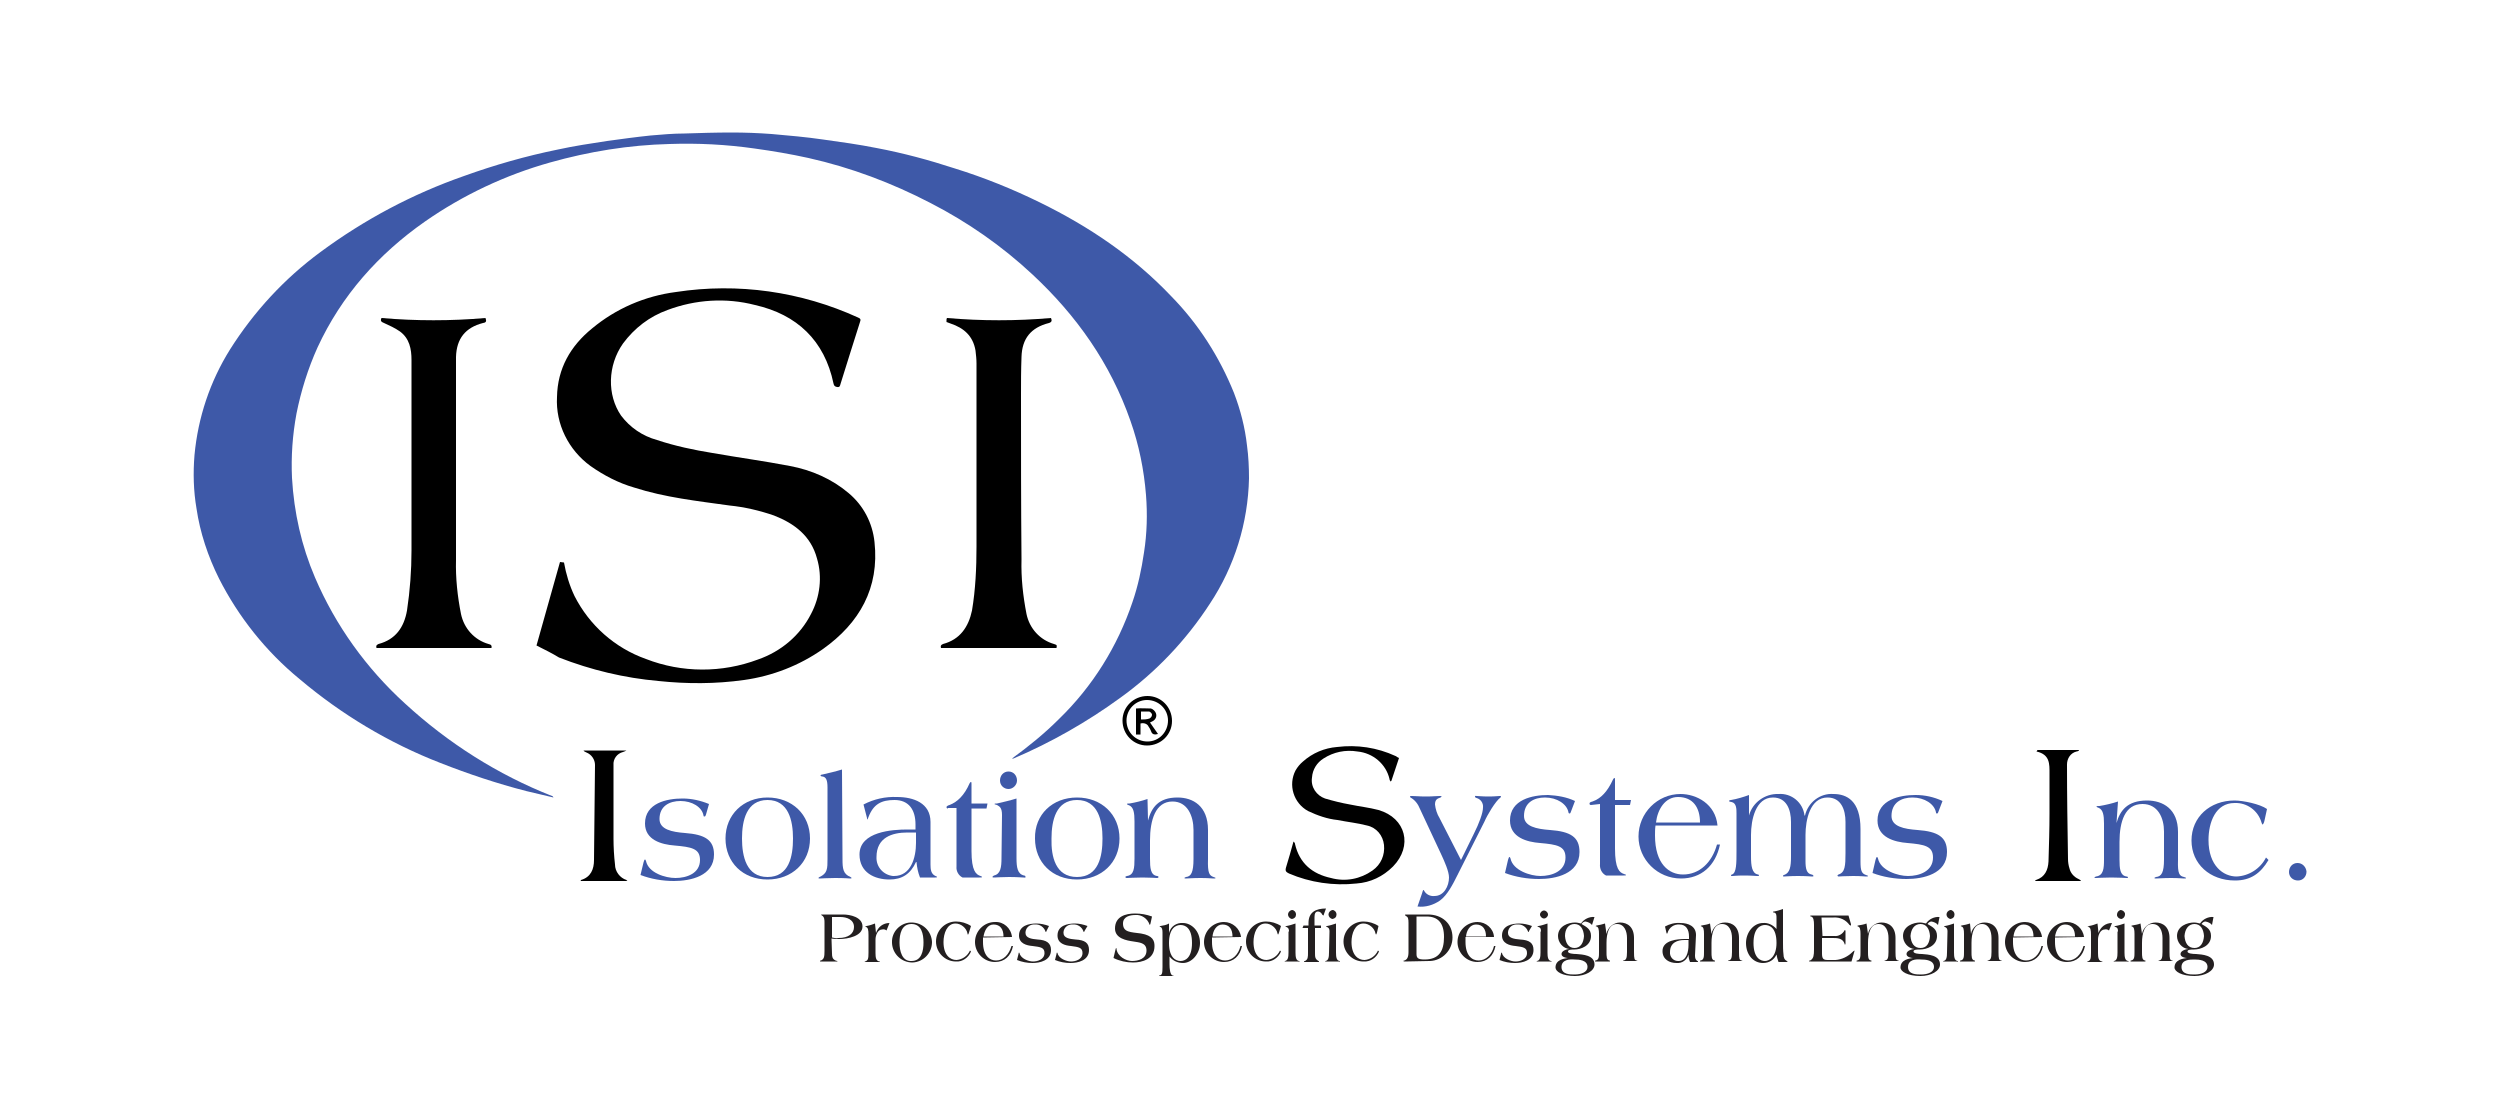 <?xml version="1.0" encoding="utf-8"?>
<!-- Generator: Adobe Illustrator 25.4.1, SVG Export Plug-In . SVG Version: 6.00 Build 0)  -->
<svg version="1.1" xmlns="http://www.w3.org/2000/svg" xmlns:xlink="http://www.w3.org/1999/xlink" x="0px" y="0px"
	 viewBox="0 0 500 223" style="enable-background:new 0 0 500 223;" xml:space="preserve">
<style type="text/css">
	.st0{display:none;}
	.st1{display:inline;fill:#626A6F;}
	.st2{display:inline;fill:#CD7329;}
	.st3{display:inline;fill:#0365FF;}
	.st4{display:inline;fill:none;}
	.st5{display:inline;fill:#0266FF;}
	.st6{display:inline;fill:#0864E9;}
	.st7{display:inline;fill:#003C50;}
	.st8{display:inline;fill:#919A3D;}
	.st9{display:inline;fill:#CC3528;}
	.st10{display:inline;fill:#018776;}
	.st11{display:inline;fill:#FBDB62;}
	.st12{fill:#3E59A8;}
	.st13{fill:#231F20;}
</style>
<g id="Layer_1" class="st0">
	<path class="st1" d="M240.3,106.5c-6.3,0-11.2-1.8-14.5-5.5s-5.1-9.3-5.1-16.9c0-7.6,1.7-13.2,5.1-16.9c3.4-3.7,8.2-5.5,14.5-5.5
		h26.6v9.1h-24.8c-1.3,0-2.7,0.2-3.9,0.6c-1,0.4-1.9,0.9-2.7,1.7c-0.8,0.8-1.3,1.7-1.7,2.7c-0.4,1.2-0.7,2.4-0.8,3.7h25.3l0.1,8.6
		H233c0.1,1.3,0.4,2.6,0.8,3.9c0.3,1.1,0.9,2,1.6,2.9c0.7,0.8,1.7,1.4,2.7,1.8c1.3,0.4,2.7,0.6,4,0.6h24.8v9.1L240.3,106.5z"/>
	<path class="st1" d="M379.9,106.1c-6.3,0-11.2-1.8-14.6-5.5c-3.4-3.6-5.1-9.3-5.1-16.9c0-7.6,1.7-13.2,5.1-16.9
		c3.4-3.7,8.2-5.5,14.6-5.5h26.6v9.1h-24.8c-1.3,0-2.7,0.2-3.9,0.6c-1,0.4-1.9,0.9-2.7,1.7c-0.8,0.8-1.3,1.7-1.7,2.7
		c-0.4,1.2-0.7,2.4-0.8,3.7h25.2l0.1,8.6h-25.4c0.1,1.3,0.4,2.6,0.8,3.9c0.3,1.1,0.9,2,1.6,2.9c0.8,0.8,1.7,1.4,2.7,1.8
		c1.3,0.4,2.7,0.6,4,0.6h24.8v9.1L379.9,106.1z"/>
	<path class="st2" d="M269.6,179c-6.3,0-11.2-1.8-14.5-5.5c-3.4-3.6-5.1-9.3-5.1-16.9c0-7.6,1.7-13.2,5.1-16.9
		c3.4-3.7,8.2-5.5,14.5-5.5h26.6v9.1h-24.8c-1.3,0-2.7,0.2-3.9,0.6c-1,0.4-1.9,0.9-2.7,1.7c-0.8,0.8-1.3,1.7-1.7,2.7
		c-0.4,1.2-0.7,2.4-0.8,3.7h25.2l0.1,8.6h-25.4c0.1,1.3,0.4,2.6,0.8,3.9c0.3,1.1,0.9,2,1.6,2.9c0.8,0.8,1.7,1.4,2.7,1.8
		c1.3,0.4,2.7,0.6,4,0.6h24.8v9.1L269.6,179z"/>
	<path class="st2" d="M431.4,178.5c-6.3,0-11.2-1.8-14.6-5.5c-3.4-3.6-5.1-9.3-5.1-16.9c0-7.6,1.7-13.2,5.1-16.9s8.2-5.5,14.6-5.5
		H458v9.2h-24.8c-1.3,0-2.7,0.2-3.9,0.6c-1,0.4-1.9,0.9-2.7,1.7c-0.8,0.8-1.3,1.7-1.7,2.7c-0.4,1.2-0.7,2.4-0.8,3.7h25.3l0.1,8.6
		h-25.4c0.1,1.3,0.4,2.6,0.8,3.9c0.3,1.1,0.9,2,1.6,2.9c0.7,0.8,1.7,1.4,2.7,1.8c1.3,0.4,2.7,0.6,4,0.6H458v9.1L431.4,178.5z"/>
	<path class="st1" d="M113.3,109.3V97.2h41.9c1.1,0,2.3-0.1,3.4-0.3c0.9-0.1,1.7-0.5,2.3-1.1c0.6-0.6,1.1-1.4,1.3-2.3
		c0.3-1.2,0.4-2.4,0.4-3.7c0-3-0.6-5-1.7-6c-1.1-1-3-1.4-5.7-1.4h-19.1c-3.8,0.1-7.6-0.3-11.3-1.2c-2.7-0.6-5.3-1.8-7.5-3.5
		c-1.9-1.5-3.4-3.6-4.2-5.9c-1.7-5.5-1.7-11.5,0-17c0.8-2.3,2.3-4.4,4.2-6c2.2-1.7,4.7-3,7.5-3.6c3.7-0.8,7.5-1.2,11.3-1.2h41v12.1
		h-41c-2.6,0-4.5,0.5-5.7,1.4c-1.1,0.9-1.7,2.8-1.7,5.8c0,1.2,0.1,2.5,0.4,3.7c0.2,0.9,0.7,1.6,1.3,2.3c0.7,0.6,1.4,1,2.3,1.1
		c1.1,0.2,2.2,0.3,3.4,0.3h19.2c3.8-0.1,7.5,0.3,11.2,1.2c2.7,0.6,5.3,1.8,7.5,3.5c1.9,1.6,3.4,3.7,4.2,6c0.9,2.8,1.4,5.7,1.3,8.6
		c0.1,2.9-0.4,5.8-1.3,8.5c-0.8,2.3-2.3,4.4-4.2,6c-2.2,1.7-4.8,2.9-7.5,3.5c-3.7,0.8-7.5,1.2-11.2,1.2H113.3z"/>
	<path class="st1" d="M207.3,109.3c-3.7,0.1-7.5-0.2-11.2-0.7c-2.5-0.3-5-1.2-7.1-2.7c-1.8-1.3-3.1-3.2-3.7-5.3
		c-0.8-2.8-1.2-5.8-1.1-8.7V43h16.4v17.4h13.8v11.8h-13.8V91c0,1.1,0.1,2.2,0.4,3.2c0.2,0.8,0.7,1.5,1.4,2c0.8,0.6,1.7,0.9,2.6,1.1
		c1.4,0.2,2.8,0.4,4.1,0.3h4.1v11.7H207.3z"/>
	<path class="st1" d="M274,107.8V80.4c0-7.4,1.9-12.8,5.8-16.1c3.8-3.4,9.1-5,15.9-5h14.7v11.7h-11.8c-3.2,0-5.4,0.8-6.6,2.4
		c-1.2,1.6-1.8,4-1.8,7v27.4H274z"/>
	<path class="st1" d="M315,53.8V41h15.9v12.7H315z M315,107.8V60.2h15.9v47.6L315,107.8z"/>
	<path class="st1" d="M337.7,107.8V41h15.9v66.8H337.7z"/>
	<path class="st2" d="M114.9,181.4v-11.8h37.6c1,0,2.1-0.1,3.1-0.3c0.8-0.1,1.5-0.5,2.1-1.1c0.6-0.6,1-1.4,1.1-2.2
		c0.3-1.2,0.4-2.4,0.4-3.6c0-3-0.5-4.9-1.5-5.9c-1-1-2.7-1.4-5.1-1.4h-17.2c-3.4,0.1-6.8-0.3-10.1-1.1c-2.5-0.6-4.8-1.8-6.7-3.5
		c-1.7-1.6-3-3.6-3.7-5.8c-1.6-5.5-1.6-11.3,0-16.7c0.7-2.3,2-4.3,3.7-5.9c1.9-1.7,4.2-2.9,6.7-3.5c3.3-0.8,6.7-1.2,10.1-1.1h36.8
		v12h-36.8c-2.4,0-4.1,0.4-5.1,1.3s-1.5,2.8-1.5,5.7c0,1.2,0.1,2.4,0.4,3.6c0.2,0.8,0.6,1.6,1.2,2.2c0.6,0.6,1.3,0.9,2.1,1.1
		c1,0.2,2,0.3,3,0.3h17.2c3.4-0.1,6.8,0.3,10.1,1.1c2.5,0.6,4.8,1.8,6.8,3.5c1.8,1.6,3.1,3.6,3.8,5.9c0.8,2.7,1.2,5.6,1.2,8.5
		c0.1,2.8-0.3,5.7-1.2,8.4c-0.7,2.3-2,4.3-3.8,5.9c-2,1.7-4.3,2.9-6.8,3.5c-3.3,0.8-6.7,1.2-10.1,1.1L114.9,181.4z"/>
	<path class="st2" d="M198.8,181.4c-2.9,0-5.8-0.4-8.5-1.2c-2.5-0.8-4.8-2.2-6.6-4c-2-2.1-3.4-4.6-4.2-7.4
		c-1.1-3.7-1.6-7.6-1.5-11.5c-0.1-3.8,0.4-7.7,1.4-11.4c0.8-2.8,2.3-5.3,4.2-7.4c1.8-1.9,4.1-3.3,6.6-4c2.8-0.9,5.7-1.3,8.6-1.2h26
		v12.5h-23.4c-1.5-0.1-3.1,0.2-4.5,0.8c-1.1,0.5-2.1,1.2-2.8,2.2c-0.7,1.1-1.2,2.3-1.4,3.6c-0.3,1.6-0.4,3.3-0.4,5
		c0,1.7,0.1,3.4,0.4,5c0.2,1.3,0.7,2.6,1.4,3.7c0.7,1,1.7,1.8,2.8,2.2c1.4,0.6,3,0.8,4.5,0.8h23.3v12.4H198.8z"/>
	<path class="st2" d="M229.9,127.8v-12.6h14.6v12.6H229.9z M229.9,181.4v-47.2h14.6v47.2H229.9z"/>
	<path class="st2" d="M341.5,179.8v-24.9c0-1.3-0.1-2.6-0.4-3.9c-0.2-1.1-0.7-2.1-1.4-3c-0.7-0.9-1.6-1.6-2.6-2
		c-1.3-0.5-2.7-0.7-4.2-0.7h-11.8c-1,0-1.9,0-2.5-0.1c-0.6,0-1.3-0.1-1.9-0.2v34.7h-14.2v-46.2h33c2.8,0,5.6,0.4,8.3,1.3
		c2.4,0.8,4.6,2.1,6.4,3.9c1.8,1.9,3.2,4.1,4.1,6.6c1,3.1,1.5,6.3,1.4,9.6v24.9L341.5,179.8z"/>
	<path class="st2" d="M380.4,179.8c-2.8,0-5.6-0.4-8.3-1.2c-2.4-0.7-4.6-2.1-6.4-3.9c-1.9-2-3.3-4.5-4.1-7.1
		c-1.1-3.6-1.5-7.3-1.5-11c-0.1-3.7,0.4-7.4,1.4-10.9c0.8-2.7,2.2-5.1,4.1-7.1c1.8-1.8,4-3.1,6.4-3.9c2.7-0.8,5.5-1.2,8.4-1.2h25.3
		v11.9H383c-1.5,0-3,0.2-4.4,0.7c-1.1,0.4-2,1.2-2.7,2.1c-0.7,1-1.2,2.2-1.4,3.5c-0.3,1.6-0.4,3.2-0.4,4.8c0,1.6,0.1,3.2,0.4,4.8
		c0.2,1.3,0.7,2.5,1.4,3.5c0.7,1,1.6,1.7,2.7,2.1c1.4,0.5,2.9,0.8,4.4,0.7h22.7v11.9L380.4,179.8z"/>
	<polygon class="st2" points="107,50.9 107,94.9 93.5,102 47.9,81.8 	"/>
	<polygon class="st1" points="41.9,86 41.9,126.5 57.7,134 99.9,113.8 	"/>
	<polygon class="st2" points="107.2,117.1 107.2,158.9 64.8,138.5 	"/>
	<polygon class="st1" points="42.8,149.4 58.6,140.9 100.3,161.6 42.1,192.5 	"/>
</g>
<g id="Layer_2" class="st0">
	<path class="st3" d="M194.6,66.2h11.9c1.9,0,3.7,0.7,5,1.9c1.4,1.2,2.1,2.9,2.1,4.7v6.7c0,1.8-0.7,3.5-2.1,4.7
		c-1.4,1.3-3.2,2-5,1.9H198v8.5c0,0.3-0.2,0.5-0.4,0.5c0,0-0.1,0-0.1,0h-2.9c-0.3,0-0.5-0.1-0.6-0.4c0,0,0-0.1,0-0.1v-28
		c0-0.3,0.2-0.5,0.4-0.5C194.5,66.1,194.5,66.2,194.6,66.2z M198,69.7v13h8.1c0.9,0,1.8-0.4,2.4-1c0.7-0.6,1-1.5,1-2.5v-6
		c0-0.9-0.4-1.8-1-2.5c-0.6-0.7-1.5-1.1-2.4-1.1H198z"/>
	<path class="st3" d="M219.6,94.7v-28c0-0.3,0.2-0.5,0.4-0.5c0,0,0.1,0,0.1,0h15.6c0.3,0,0.5,0.1,0.6,0.4c0,0,0,0.1,0,0.1v2.4
		c0,0.3-0.1,0.5-0.4,0.5c0,0-0.1,0-0.1,0h-12.2v9.8h9.2c0.4,0,0.4,3.5,0,3.5h-9.2v8.6h12.2c0.3,0,0.5,0.1,0.6,0.4c0,0,0,0.1,0,0.1
		v2.5c0,0.3-0.2,0.5-0.4,0.5c0,0-0.1,0-0.1,0h-15.6C219.8,95.3,219.6,95.1,219.6,94.7C219.6,94.8,219.6,94.7,219.6,94.7z"/>
	<path class="st3" d="M386.8,130.7v-28c0-0.3,0.1-0.5,0.4-0.5c0,0,0.1,0,0.1,0H403c0.3,0,0.5,0.1,0.6,0.4c0,0,0,0.1,0,0.1v2.4
		c0,0.3-0.2,0.5-0.4,0.5c0,0-0.1,0-0.1,0h-12.2v9.8h9.2c0.4,0,0.4,3.5,0,3.5h-9.2v8.7H403c0.3,0,0.5,0.1,0.6,0.4c0,0,0,0.1,0,0.1
		v2.4c0,0.3-0.2,0.5-0.4,0.5c0,0-0.1,0-0.1,0h-15.6c-0.3,0-0.5-0.1-0.5-0.4C386.8,130.8,386.8,130.7,386.8,130.7z"/>
	<path class="st3" d="M263.7,165.9v-28c0-0.3,0.1-0.5,0.4-0.5c0,0,0.1,0,0.1,0h15.6c0.3,0,0.5,0.1,0.5,0.4c0,0,0,0.1,0,0.1v2.4
		c0,0.3-0.1,0.5-0.4,0.5c0,0-0.1,0-0.1,0h-12.2v9.8h9.2c0.4,0,0.4,3.5,0,3.5h-9.2v8.6h12.2c0.3,0,0.5,0.1,0.5,0.4c0,0,0,0.1,0,0.1
		v2.4c0,0.3-0.1,0.5-0.4,0.5c0,0-0.1,0-0.1,0h-15.6c-0.3,0-0.5-0.1-0.6-0.4C263.7,165.9,263.7,165.9,263.7,165.9z"/>
	<path class="st3" d="M262.3,72.8v6.7c0,1.3-0.4,2.7-1.2,3.8c-0.8,1.1-1.9,2-3.2,2.4l4.3,8.9c0,0.3-0.2,0.5-0.4,0.5c0,0-0.1,0-0.1,0
		h-3.2c-0.3,0-0.5-0.2-0.6-0.5l-3.9-8.4h-7.1v8.5c0,0.3-0.2,0.5-0.4,0.5c0,0-0.1,0-0.1,0h-2.9c-0.3,0-0.5-0.1-0.5-0.4
		c0,0,0-0.1,0-0.1v-28c0-0.3,0.1-0.5,0.4-0.5c0,0,0.1,0,0.1,0h11.9c1.9,0,3.7,0.7,5,1.9C261.6,69.3,262.3,71,262.3,72.8z
		 M258.2,79.2v-6c0-0.9-0.4-1.8-1-2.5c-0.6-0.7-1.5-1.1-2.4-1.1h-8.1v13h8.1c0.9,0,1.8-0.4,2.4-1C257.9,81,258.3,80.1,258.2,79.2
		L258.2,79.2z"/>
	<path class="st3" d="M268.3,66.2h15.6c0.3,0,0.5,0.1,0.6,0.4c0,0,0,0.1,0,0.1v2.4c0,0.3-0.1,0.5-0.4,0.5c0,0-0.1,0-0.1,0h-12.2v9.8
		h11.1c0.3,0,0.5,0.1,0.6,0.4c0,0,0,0.1,0,0.1v2.4c0,0.3-0.1,0.5-0.4,0.5c0,0-0.1,0-0.1,0h-11.1v11.6c0,0.3-0.1,0.5-0.4,0.5
		c0,0-0.1,0-0.1,0h-2.9c-0.3,0-0.5-0.1-0.6-0.4c0,0,0-0.1,0-0.1v-28c0-0.3,0.2-0.5,0.4-0.5C268.2,66.1,268.3,66.2,268.3,66.2z"/>
	<path class="st3" d="M296.3,66h5.7c1.9,0,3.7,0.7,5,2c1.3,1.2,2.1,2.9,2.1,4.7v16.2c0,1.8-0.7,3.5-2.1,4.7c-1.4,1.3-3.2,2-5,1.9
		h-5.7c-1.9,0-3.7-0.7-5-1.9c-1.3-1.2-2.1-2.9-2.1-4.7V72.6c0-1.8,0.7-3.5,2.1-4.7C292.6,66.6,294.4,65.9,296.3,66z M296.7,91.9h5
		c0.9,0,1.8-0.4,2.4-1c0.7-0.7,1-1.6,1-2.5V73c0-0.9-0.4-1.8-1.1-2.5c-0.6-0.7-1.5-1.1-2.4-1.1h-5c-0.9,0-1.8,0.4-2.4,1.1
		c-0.7,0.6-1.1,1.5-1.1,2.5v15.4c0,0.9,0.4,1.8,1,2.5C294.9,91.5,295.8,91.9,296.7,91.9z"/>
	<path class="st3" d="M335.1,72.8v6.7c0,1.3-0.4,2.7-1.2,3.8c-0.8,1.1-1.9,2-3.2,2.4l4.3,8.9c0,0.3-0.1,0.5-0.4,0.5c0,0-0.1,0-0.1,0
		h-3.2c-0.3,0-0.5-0.2-0.6-0.5l-4-8.5h-7.1v8.5c0,0.3-0.2,0.5-0.4,0.5c0,0-0.1,0-0.1,0H316c-0.4,0-0.6-0.2-0.6-0.5v-28
		c0-0.4,0.2-0.5,0.6-0.5h12c1.9,0,3.7,0.7,5,1.9C334.4,69.3,335.1,71,335.1,72.8z M331.1,79.2v-6c0-0.9-0.4-1.8-1-2.5
		c-0.6-0.7-1.5-1.1-2.4-1.1h-8.1v13h8.1c0.9,0,1.8-0.4,2.4-1C330.7,81,331.1,80.1,331.1,79.2z"/>
	<path class="st3" d="M381.8,66.2h3.9c0.3,0,0.5,0.2,0.5,0.5l9.2,28c0,0.3-0.2,0.5-0.4,0.5c0,0-0.1,0-0.1,0h-3.1
		c-0.3,0-0.5-0.2-0.6-0.5l-1.5-4.6h-11.9l-1.4,4.7c-0.1,0.4-0.3,0.5-0.6,0.5h-3.1c-0.3,0-0.5-0.1-0.6-0.4c0,0,0-0.1,0-0.1l9.1-28
		C381.4,66.3,381.6,66.2,381.8,66.2z M384,71.7h-0.4L379,86.5h9.7L384,71.7z"/>
	<path class="st3" d="M415.7,94.7l-10.9-21.8h-0.5v21.8c0,0.3-0.2,0.5-0.4,0.5c0,0-0.1,0-0.1,0h-2.9c-0.3,0-0.5-0.1-0.5-0.4
		c0,0,0-0.1,0-0.1v-28c0-0.3,0.1-0.5,0.4-0.5c0,0,0.1,0,0.1,0h4.5c0.3,0,0.6,0.2,0.8,0.5l10.9,21.8h0.4V66.7c0-0.3,0.2-0.5,0.4-0.5
		c0,0,0.1,0,0.1,0h2.9c0.3,0,0.5,0.1,0.5,0.4c0,0,0,0.1,0,0.1v28c0,0.3-0.1,0.5-0.4,0.5c0,0-0.1,0-0.1,0h-4.5
		C416.1,95.2,415.8,95,415.7,94.7z"/>
	<path class="st3" d="M443.8,88.4v-1.2c0-0.3,0.1-0.5,0.4-0.5c0,0,0.1,0,0.1,0h2.9c0.3,0,0.5,0.1,0.6,0.4c0,0,0,0.1,0,0.1v1.6
		c0,1.8-0.7,3.5-2.1,4.7c-1.4,1.3-3.2,2-5,1.9H435c-1.9,0-3.7-0.7-5-1.9c-1.3-1.2-2.1-2.9-2.1-4.7V72.6c0-1.8,0.7-3.5,2.1-4.7
		c1.4-1.3,3.2-2,5-2h5.7c1.9,0,3.7,0.7,5,2c1.3,1.2,2.1,2.9,2.1,4.7v1.8c0,0.3-0.2,0.5-0.4,0.5c0,0-0.1,0-0.1,0h-2.9
		c-0.3,0-0.5-0.1-0.5-0.4c0,0,0-0.1,0-0.1V73c0-0.9-0.4-1.8-1.1-2.5c-0.6-0.7-1.5-1.1-2.4-1.1h-5c-0.9,0-1.8,0.4-2.4,1.1
		c-0.7,0.6-1.1,1.5-1.1,2.5v15.4c0,0.9,0.4,1.8,1,2.5c0.6,0.7,1.5,1,2.4,1h5c0.9,0,1.8-0.4,2.4-1C443.5,90.2,443.8,89.3,443.8,88.4z
		"/>
	<path class="st3" d="M453.6,94.7v-28c0-0.3,0.2-0.5,0.4-0.5c0,0,0.1,0,0.1,0h15.6c0.3,0,0.5,0.1,0.6,0.4c0,0,0,0.1,0,0.1v2.4
		c0,0.3-0.1,0.5-0.4,0.5c0,0-0.1,0-0.1,0h-12.2v9.8h11.1c0.3,0,0.5,0.1,0.6,0.4c0,0,0,0.1,0,0.1v2.4c0,0.3-0.1,0.5-0.4,0.5
		c0,0-0.1,0-0.1,0h-11.1v8.6h12.2c0.3,0,0.5,0.1,0.6,0.4c0,0,0,0.1,0,0.1v2.5c0,0.3-0.2,0.5-0.4,0.5c0,0-0.1,0-0.1,0h-15.6
		c-0.3,0-0.5-0.1-0.6-0.4C453.6,94.8,453.6,94.8,453.6,94.7z"/>
	<polyline class="st4" points="287.2,137.5 287.2,166.4 291.3,166.4 291.3,147.5 297.5,166.4 300.9,166.4 	"/>
	<polyline class="st3" points="341.8,66.2 341.8,95.1 345.9,95.1 345.9,75.5 352.1,95.1 356.5,95.1 362.5,75.4 362.5,95.1 367,95.1 
		367,66.2 361.3,66.2 354.1,87.1 347.3,66.2 	"/>
	<polyline class="st3" points="287.1,137.4 287.1,166.3 291.2,166.3 291.2,146.7 297.4,166.3 301.8,166.3 307.7,146.6 307.7,166.3 
		312.3,166.3 312.2,137.4 306.6,137.4 299.4,158.3 292.6,137.4 	"/>
	<path class="st5" d="M188.9,102.3h3.9c0.3,0,0.5,0.2,0.6,0.6l9.2,28.6c0,0.3-0.2,0.5-0.4,0.6c0,0-0.1,0-0.1,0h-3.1
		c-0.3,0-0.5-0.2-0.6-0.6l-1.5-4.7h-11.9l-1.4,4.7c-0.1,0.4-0.3,0.6-0.6,0.6h-3.1c-0.3,0-0.5-0.2-0.6-0.4c0,0,0-0.1,0-0.1l9.2-28.6
		C188.4,102.5,188.6,102.3,188.9,102.3z M191,107.9h-0.4l-4.7,15.2h9.7L191,107.9z"/>
	<path class="st5" d="M213.5,128.6h5.1c0.9,0,1.8-0.4,2.4-1.1c0.7-0.7,1-1.6,1-2.5v-0.8c0-1-0.3-2-0.9-2.7c-0.6-0.7-1.4-1.3-2.3-1.6
		c-1-0.4-2.1-0.7-3.1-0.9c-1.1-0.2-2.3-0.5-3.4-0.9c-1.1-0.3-2.1-0.8-3.1-1.4c-1-0.6-1.8-1.5-2.3-2.6c-0.6-1.3-0.9-2.8-0.9-4.3v-0.9
		c0-1.8,0.7-3.6,2.1-4.8c1.3-1.3,3.1-2,5-2h5.4c1.9,0,3.7,0.7,5,2c1.4,1.2,2.1,3,2.1,4.8v1.1c0,0.3-0.1,0.5-0.4,0.6c0,0-0.1,0-0.1,0
		h-2.9c-0.3,0-0.5-0.2-0.6-0.4c0,0,0-0.1,0-0.1v-0.7c0-0.9-0.4-1.8-1-2.5c-0.6-0.7-1.5-1.1-2.4-1.1h-4.7c-0.9,0-1.8,0.4-2.4,1.1
		c-0.7,0.7-1,1.6-1,2.5v1.1c0,1,0.3,1.9,0.9,2.7c0.6,0.7,1.4,1.2,2.3,1.5c1,0.4,2.1,0.7,3.1,0.9c1.2,0.2,2.3,0.5,3.4,0.9
		c1.1,0.3,2.1,0.8,3.1,1.4c1,0.6,1.8,1.5,2.3,2.6c0.6,1.3,0.9,2.8,0.9,4.3v0.7c0,1.8-0.7,3.6-2.1,4.8c-1.4,1.3-3.2,2-5.1,2h-5.8
		c-1.9,0-3.7-0.7-5-2c-1.4-1.2-2.1-3-2.1-4.8v-1.1c0-0.3,0.2-0.5,0.4-0.6c0,0,0.1,0,0.1,0h2.9c0.3,0,0.5,0.1,0.5,0.4
		c0,0,0,0.1,0,0.1v0.7c0,0.9,0.4,1.8,1,2.5C211.8,128.2,212.6,128.6,213.5,128.6z"/>
	<path class="st5" d="M238,128.6h5.1c0.9,0,1.8-0.4,2.4-1.1c0.7-0.7,1.1-1.6,1.1-2.6v-0.8c0-1-0.3-2-0.9-2.7
		c-0.6-0.7-1.4-1.3-2.3-1.6c-1-0.4-2.1-0.7-3.1-0.9c-1.1-0.2-2.3-0.5-3.4-0.9c-1.1-0.3-2.1-0.8-3.1-1.4c-1-0.6-1.8-1.5-2.3-2.6
		c-0.6-1.3-0.9-2.8-0.9-4.3v-0.9c0-1.8,0.7-3.6,2.1-4.8c1.3-1.3,3.1-2,5-2h5.4c1.9,0,3.7,0.7,5,2c1.4,1.2,2.1,3,2.1,4.8v1.1
		c0,0.3-0.2,0.5-0.4,0.6c0,0-0.1,0-0.1,0h-2.9c-0.3,0-0.5-0.2-0.6-0.4c0,0,0-0.1,0-0.1v-0.7c0-0.9-0.4-1.8-1-2.5
		c-0.6-0.7-1.5-1.1-2.4-1.1H238c-0.9,0-1.8,0.4-2.4,1.1c-0.7,0.7-1,1.6-1,2.5v1.1c0,1,0.3,1.9,0.9,2.7c0.6,0.7,1.4,1.2,2.3,1.5
		c1,0.4,2.1,0.7,3.1,0.9c1.2,0.2,2.3,0.5,3.4,0.9c1.1,0.3,2.1,0.8,3.1,1.4c1,0.6,1.8,1.5,2.3,2.6c0.6,1.3,0.9,2.8,0.9,4.3v0.7
		c0,1.8-0.7,3.6-2.1,4.8c-1.4,1.3-3.2,2-5.1,2h-5.8c-1.9,0-3.7-0.7-5-2c-1.4-1.2-2.1-3-2.1-4.8v-1.1c0-0.3,0.2-0.5,0.4-0.6
		c0,0,0.1,0,0.1,0h3c0.3,0,0.5,0.2,0.6,0.4c0,0,0,0.1,0,0.1v0.7c0,0.9,0.4,1.8,1,2.5C236.3,128.2,237.1,128.6,238,128.6z"/>
	<path class="st5" d="M272.1,125v-22.1c0-0.3,0.1-0.5,0.4-0.6c0,0,0.1,0,0.1,0h2.9c0.3,0,0.5,0.2,0.6,0.4c0,0,0,0.1,0,0.1v22.6
		c0,1.8-0.7,3.6-2.1,4.8c-1.4,1.3-3.2,2-5.1,2h-5.7c-1.9,0-3.7-0.7-5.1-2c-1.4-1.2-2.1-3-2.1-4.8v-22.6c0-0.3,0.1-0.5,0.4-0.6
		c0,0,0.1,0,0.1,0h2.9c0.3,0,0.5,0.2,0.6,0.4c0,0,0,0.1,0,0.1V125c0,1,0.4,1.9,1,2.5c0.6,0.7,1.5,1.1,2.4,1.1h5
		c0.9,0,1.8-0.4,2.4-1.1C271.7,126.8,272.1,125.9,272.1,125z"/>
	<path class="st5" d="M302.4,109.1v6.8c0,1.4-0.4,2.7-1.2,3.8c-0.8,1.1-1.9,2-3.3,2.5l4.3,9.2c0,0.3-0.2,0.5-0.4,0.6
		c0,0-0.1,0-0.1,0h-3.2c-0.3,0-0.5-0.2-0.6-0.6l-4-8.7h-7.1v8.7c0,0.3-0.2,0.5-0.4,0.6c0,0-0.1,0-0.1,0h-2.9c-0.3,0-0.5-0.2-0.6-0.4
		c0,0,0-0.1,0-0.1v-28.6c0-0.3,0.2-0.5,0.4-0.6c0,0,0.1,0,0.1,0h12c1.9,0,3.7,0.7,5.1,2C301.7,105.5,302.4,107.3,302.4,109.1z
		 M298.3,115.6v-6.1c0-0.9-0.4-1.9-1-2.5c-0.6-0.7-1.5-1.1-2.4-1.1h-8.1v13.3h8.2c0.9,0,1.8-0.4,2.4-1
		C298,117.5,298.4,116.6,298.3,115.6z"/>
	<path class="st5" d="M315.7,102.3h3.9c0.3,0,0.5,0.2,0.6,0.6l9.2,28.6c0,0.3-0.2,0.5-0.4,0.6c0,0-0.1,0-0.1,0h-3.1
		c-0.3,0-0.5-0.2-0.6-0.6l-1.5-4.7h-11.9l-1.4,4.7c-0.1,0.4-0.3,0.6-0.6,0.6h-3.1c-0.3,0-0.5-0.2-0.6-0.4c0,0,0-0.1,0-0.1l9.2-28.6
		C315.2,102.5,315.4,102.3,315.7,102.3z M317.9,107.9h-0.4l-4.6,15.2h9.7L317.9,107.9z"/>
	<path class="st5" d="M349.6,131.5l-10.9-22.3h-0.5v22.3c0,0.3-0.2,0.5-0.4,0.6c0,0-0.1,0-0.1,0h-2.9c-0.3,0-0.5-0.2-0.6-0.4
		c0,0,0-0.1,0-0.1v-28.6c0-0.3,0.2-0.5,0.4-0.6c0,0,0.1,0,0.1,0h4.5c0.3,0,0.6,0.2,0.8,0.6l11,22.3h0.4v-22.3c0-0.3,0.2-0.5,0.4-0.6
		c0,0,0.1,0,0.1,0h2.9c0.3,0,0.5,0.2,0.6,0.4c0,0,0,0.1,0,0.1v28.6c0,0.3-0.2,0.5-0.4,0.6c0,0-0.1,0-0.1,0h-4.6
		C350,132,349.7,131.8,349.6,131.5z"/>
	<path class="st5" d="M377.8,125v-1.2c0-0.3,0.2-0.5,0.4-0.6c0,0,0.1,0,0.1,0h2.9c0.3,0,0.5,0.2,0.6,0.4c0,0,0,0.1,0,0.1v1.6
		c0,1.8-0.7,3.6-2.1,4.8c-1.4,1.3-3.2,2-5.1,2H369c-1.9,0-3.7-0.7-5-2c-1.4-1.2-2.1-3-2.1-4.8v-16.5c0-1.8,0.7-3.6,2.1-4.8
		c1.4-1.3,3.2-2,5-2h5.7c1.9,0,3.7,0.7,5.1,2c1.4,1.2,2.1,3,2.1,4.8v1.8c0,0.3-0.2,0.5-0.4,0.6c0,0-0.1,0-0.1,0h-2.9
		c-0.3,0-0.5-0.2-0.6-0.4c0,0,0-0.1,0-0.1v-1.4c0-0.9-0.4-1.9-1.1-2.5c-0.6-0.7-1.5-1.1-2.4-1.1h-5c-0.9,0-1.8,0.4-2.4,1.1
		c-0.7,0.7-1.1,1.6-1.1,2.5V125c0,1,0.4,1.9,1,2.5c0.6,0.7,1.5,1.1,2.4,1.1h5c0.9,0,1.8-0.4,2.4-1.1
		C377.4,126.8,377.8,125.9,377.8,125z"/>
	<path class="st5" d="M173.9,163.1h5.1c0.9,0,1.8-0.4,2.4-1c0.7-0.6,1-1.5,1-2.5v-0.8c0-1-0.3-1.9-0.9-2.7c-0.6-0.7-1.4-1.2-2.3-1.5
		c-1-0.3-2.1-0.6-3.1-0.8c-1.2-0.2-2.3-0.5-3.4-0.9c-1.1-0.3-2.1-0.8-3.1-1.3c-1-0.6-1.8-1.5-2.3-2.5c-0.6-1.3-0.9-2.7-0.9-4.1V144
		c0-1.8,0.7-3.5,2.1-4.6c1.4-1.3,3.2-2,5-1.9h5.4c1.9,0,3.7,0.7,5,1.9c1.4,1.2,2.1,2.9,2.1,4.6v1.1c0,0.3-0.2,0.5-0.4,0.5
		c0,0-0.1,0-0.1,0h-2.9c-0.4,0-0.6-0.2-0.6-0.5v-0.7c0-0.9-0.3-1.8-1-2.4c-0.6-0.7-1.5-1-2.4-1h-4.8c-0.9,0-1.7,0.4-2.3,1
		c-0.7,0.6-1,1.5-1,2.4v1.1c0,0.9,0.3,1.9,0.9,2.6c0.6,0.7,1.4,1.2,2.3,1.5c1,0.3,2.1,0.6,3.1,0.8c1.1,0.2,2.3,0.5,3.4,0.9
		c1.1,0.3,2.1,0.8,3.1,1.4c1,0.6,1.8,1.5,2.3,2.5c0.6,1.3,0.9,2.7,0.9,4.1v0.7c0,1.8-0.7,3.5-2.1,4.6c-1.4,1.3-3.2,2-5.1,1.9h-5.8
		c-1.9,0-3.7-0.7-5-1.9c-1.4-1.2-2.1-2.8-2.1-4.6V159c0-0.3,0.2-0.5,0.4-0.5c0,0,0.1,0,0.1,0h2.9c0.3,0,0.5,0.1,0.5,0.4
		c0,0,0,0.1,0,0.1v0.7c0,0.9,0.4,1.8,1,2.4C172.1,162.7,173,163.1,173.9,163.1z"/>
	<path class="st5" d="M193.7,138.1l6.8,14.3h0.4l6.8-14.3c0.1-0.3,0.4-0.4,0.6-0.5h3.1c0.3,0,0.5,0.1,0.6,0.4c0,0,0,0.1,0,0.1
		l-9.3,19.2v8.5c0,0.3-0.2,0.5-0.4,0.5c0,0-0.1,0-0.1,0h-2.9c-0.4,0-0.6-0.2-0.6-0.5v-8.5l-9.3-19.2c0-0.3,0.2-0.5,0.4-0.5
		c0,0,0.1,0,0.1,0h3.1C193.4,137.7,193.6,137.8,193.7,138.1z"/>
	<path class="st5" d="M222.3,163.1h5.1c0.9,0,1.8-0.4,2.4-1c0.7-0.6,1.1-1.5,1-2.5v-0.8c0-1-0.3-1.9-0.9-2.7
		c-0.6-0.7-1.4-1.2-2.3-1.5c-1-0.3-2.1-0.6-3.1-0.8c-1.1-0.2-2.3-0.5-3.4-0.9c-1.1-0.3-2.1-0.8-3.1-1.3c-1-0.6-1.8-1.5-2.3-2.5
		c-0.6-1.3-0.9-2.7-0.9-4.1V144c0-1.8,0.7-3.5,2.1-4.6c1.4-1.3,3.2-2,5-1.9h5.4c1.9,0,3.7,0.7,5,2c1.4,1.2,2.1,2.9,2.1,4.6v1.1
		c0,0.3-0.2,0.5-0.4,0.5c0,0-0.1,0-0.1,0H231c-0.3,0-0.5-0.1-0.6-0.4c0,0,0-0.1,0-0.1v-0.7c0-0.9-0.4-1.8-1-2.4
		c-0.6-0.7-1.5-1-2.4-1h-4.8c-0.9,0-1.8,0.4-2.4,1c-0.7,0.6-1,1.5-1,2.4v1.1c0,0.9,0.3,1.9,0.9,2.6c0.6,0.7,1.4,1.2,2.3,1.5
		c1,0.3,2.1,0.6,3.1,0.8c1.2,0.2,2.3,0.5,3.4,0.9c1.1,0.3,2.1,0.8,3.1,1.4c1,0.6,1.8,1.5,2.3,2.5c0.6,1.3,0.9,2.7,0.9,4.1v0.7
		c0,1.8-0.7,3.5-2.1,4.6c-1.4,1.3-3.2,2-5.1,1.9H222c-1.9,0-3.7-0.7-5-1.9c-1.4-1.2-2.1-2.9-2.1-4.6V159c0-0.3,0.2-0.5,0.4-0.5
		c0,0,0.1,0,0.1,0h2.9c0.3,0,0.5,0.1,0.6,0.4c0,0,0,0.1,0,0.1v0.7c0,0.9,0.4,1.8,1,2.4C220.5,162.7,221.4,163.1,222.3,163.1z"/>
	<path class="st5" d="M239.1,137.6h18.5c0.4,0,0.6,0.2,0.6,0.5v2.4c0,0.3-0.2,0.5-0.6,0.5h-7.2v24.7c0,0.3-0.2,0.5-0.4,0.5
		c0,0-0.1,0-0.1,0h-2.9c-0.3,0-0.5-0.1-0.6-0.4c0,0,0-0.1,0-0.1v-24.7h-7.2c-0.4,0-0.6-0.2-0.6-0.5v-2.4
		C238.5,137.8,238.7,137.6,239.1,137.6z"/>
	<path class="st5" d="M326.3,163.1h5.1c0.9,0,1.8-0.4,2.4-1c0.7-0.6,1.1-1.5,1-2.5v-0.8c0-1-0.3-1.9-0.9-2.7
		c-0.6-0.7-1.4-1.2-2.3-1.5c-1-0.3-2.1-0.6-3.1-0.8c-1.1-0.2-2.3-0.5-3.4-0.9c-1.1-0.3-2.1-0.8-3.1-1.3c-1-0.6-1.8-1.5-2.3-2.5
		c-0.6-1.3-0.9-2.7-0.9-4.1V144c0-1.8,0.7-3.5,2.1-4.6c1.4-1.3,3.2-2,5-1.9h5.4c1.9,0,3.7,0.7,5,1.9c1.4,1.2,2.1,2.9,2.1,4.6v1.1
		c0,0.3-0.2,0.5-0.4,0.5c0,0-0.1,0-0.1,0H335c-0.3,0-0.5-0.1-0.6-0.4c0,0,0-0.1,0-0.1v-0.7c0-0.9-0.4-1.8-1-2.4
		c-0.6-0.7-1.5-1-2.4-1h-4.8c-0.9,0-1.8,0.4-2.4,1c-0.7,0.6-1,1.5-1,2.4v1.1c0,0.9,0.3,1.9,0.9,2.6c0.6,0.7,1.4,1.2,2.3,1.5
		c1,0.3,2.1,0.6,3.1,0.8c1.2,0.2,2.3,0.5,3.4,0.9c1.1,0.3,2.1,0.8,3.1,1.4c1,0.6,1.8,1.5,2.3,2.5c0.6,1.3,0.9,2.7,0.9,4.1v0.7
		c0,1.8-0.7,3.5-2.1,4.6c-1.4,1.3-3.2,2-5.1,1.9H326c-1.9,0-3.7-0.7-5-1.9c-1.4-1.2-2.1-2.9-2.1-4.6V159c0-0.3,0.1-0.5,0.4-0.5
		c0,0,0.1,0,0.1,0h2.9c0.3,0,0.5,0.1,0.6,0.4c0,0,0,0.1,0,0.1v0.7c0,0.9,0.4,1.8,1,2.4C324.5,162.7,325.4,163.1,326.3,163.1z"/>
	<path class="st6" d="M30,164c3.6-7.5,7.2-15,10.7-22.6c2.9-6.2,5.6-12.5,8.5-18.7c4.5-9.7,12.3-14.6,22.9-14.9
		c5.8-0.1,11.6-0.1,17.3,0c4.2,0,6.8,2.2,6.7,5.3c-0.1,3.1-2.5,5-6.6,5c-5.9,0.1-11.8,0-17.7,0c-6.1,0.1-10.6,2.8-13.1,8.4
		c-6.1,13.2-12.1,26.4-18,39.6c-1.6,3.5-1.1,4.3,2.7,4.4c3.2,0,6.5,0.3,9.6-0.3c4.5-0.8,8.2-3.8,10-8c2.2-4.8,4.3-9.6,6.5-14.3
		c4.5-9.3,12.1-14.2,22.4-14.4c5.6-0.1,11.3,0,16.9,0c5.8,0,10.2-2.7,12.6-7.9c8.7-18.8,17.2-37.6,25.7-56.5
		c1.8-3.9,1.2-4.5-3.3-4.5c-19.1,0-38.1,0-57.2,0c-1.5,0.1-3,0-4.4-0.3c-2.5-0.7-3.7-2.4-3.5-4.6c0.4-2.9,2.8-5.1,5.8-5h64.1
		c1.1,0,2.2,0.3,3.2,0.9c7.4,4.9,8.4,9.6,4.4,18.5c-7.8,17.2-15.6,34.3-23.4,51.5c-5,11-16,18.2-28.1,18.4c-3.7,0-7.4,0-11.1-0.1
		c-7.5-0.2-12.5,3.1-15.4,9.9c-1,2.5-2.4,4.8-3.3,7.3c-2.4,6.9-6.3,12.4-12,16.2c-3.1,2-6.7,3.1-10.5,3.1l-13.4-0.2
		c-1.4-0.2-2.7-0.8-3.9-1.6c-1.4-0.9-2.6-2-3.7-3.3l0,0C29,172,28.5,167.7,30,164z"/>
	<path class="st6" d="M34.6,73.1c1.3-0.3,2.6-0.5,4-0.4c17.6,0.2,35.2,0.1,52.8,0.2c1.8,0,4.1,0.4,5.1,1.5c1,1.1,1.7,4,1,5.4
		c-1.1,1.7-3,2.8-5,3C83.3,83,74.2,82.9,65,82.9c-8.6,0-17.2-0.2-25.8,0.1c-1.6,0.1-3.1-0.1-4.7-0.4c-2.3-1.5-2.5-5.1-1-7.4
		C34,74.6,34.5,74.1,34.6,73.1z"/>
	<path class="st6" d="M84.4,99.8c-9,0-18,0-27,0c-4.1,0-6.5-1.8-6.6-4.9c-0.1-3.2,2.4-5.2,6.7-5.2c18.1,0,36.3,0,54.4,0
		c4.1,0,6.5,1.8,6.7,4.8c0.1,3.2-2.4,5.2-6.7,5.2C102.6,99.9,93.5,99.8,84.4,99.8z"/>
</g>
<g id="Layer_3" class="st0">
	<path class="st7" d="M25.4,150.7V94.7h5.8v4.8c5.1-4,11.5-6.2,18.1-6c8.4,0,14.4,2.6,18.2,7.7c5.6-5.1,13.1-7.9,20.7-7.7
		c7.5,0,13.3,2,17.4,6.1c4.1,4.1,6.2,10.1,6.2,18.2v32.9h-6v-32.8c0-12.4-6.1-18.6-18.4-18.6c-6.5,0-12.7,2.3-17.6,6.6
		c1.4,3.8,2,7.8,1.9,11.9v32.9h-5.9v-32.8c0-6.6-1.5-11.3-4.4-14.2c-3-2.9-7.2-4.4-12.8-4.4c-6.3-0.1-12.4,2.1-17.3,6.2v45.2
		L25.4,150.7z"/>
	<path class="st7" d="M133.9,151.5h-5.7V96.7l5.7,0.1V151.5z"/>
	<path class="st7" d="M367.9,151.9h-5.7V97.1l5.7,0.1L367.9,151.9z"/>
	<path class="st7" d="M154.3,104.1c5.3-5.6,12.4-8.6,21.2-9c7.7-0.2,15.2,2.7,20.8,8.1l-3.1,4c-4.6-4.6-11.3-8.3-17.6-8
		c-7.5,0.3-13.5,2.8-18,7.5c-4.6,4.7-6.7,10.5-6.4,17.5c0.3,7,2.9,12.6,7.8,16.9c4.9,4.3,11.1,6.3,18.6,5.9c6.3-0.3,12.4-2,17.9-5.1
		l0.2,4.3c-5.5,3-11.7,4.7-17.9,4.9c-8.8,0.4-16.1-2-21.9-7.2c-11.5-10.5-12.3-28.4-1.8-39.9C154.2,104.2,154.3,104.2,154.3,104.1
		L154.3,104.1z"/>
	<path class="st7" d="M216.3,96v7.1c5.1-5.1,12.4-7.7,21.9-7.7c1.2,0,3,0.1,5.3,0.2v5.6c-2.5-0.2-4.4-0.2-5.7-0.2
		c-9.2,0-16.3,2.6-21.3,7.7v42.3h-6.7V96H216.3z"/>
	<path class="st7" d="M322.9,96.4v7.1c5.1-5.1,12.4-7.7,21.9-7.7c1.2,0,3,0.1,5.3,0.2v5.6c-2.5-0.2-4.4-0.2-5.8-0.2
		c-9.2,0-16.3,2.6-21.3,7.7v42.3h-6.7V96.4H322.9z"/>
	<path class="st7" d="M429.2,102.2c5.5-5.7,12.4-8.5,20.8-8.5s15.3,2.8,20.7,8.5c5.4,5.6,8.1,12.6,8.1,20.9v3.1h-49.8
		c0.6,5.3,3.2,10.2,7.4,13.5c4.2,3.4,9.8,5.1,16.9,5.1c7.4,0.1,14.7-1.8,21.1-5.4v7.8c-6,3.5-13,5.2-21.1,5.2
		c-10,0-17.9-2.8-23.7-8.4c-5.7-5.4-8.9-13.1-8.7-21C421,114.8,423.7,107.8,429.2,102.2z M429.1,119.5h41.8c-0.6-5.1-3.1-9.8-7-13.2
		c-8-6.7-19.7-6.7-27.8,0C432.2,109.7,429.7,114.4,429.1,119.5z"/>
	<path class="st7" d="M385.8,95.6V78.3h7.3v17.3h20.7v7.1h-20.7v27.4c0,5.6,1.2,9.5,3.5,11.6c2.3,2.1,5.7,3.2,10.1,3.2
		c2.6-0.1,5.2-0.8,7.5-2.1l3.5,5.7c-3.1,1.8-6.5,2.8-10.1,2.9c-13,0-21-2.1-21-16.7l-0.8-32.1h-7l-0.1-7.1H385.8z"/>
	
		<ellipse transform="matrix(0.16 -0.987 0.987 0.16 152.314 306.774)" class="st8" cx="256.4" cy="63.9" rx="8.6" ry="8.6"/>
	
		<rect x="260.8" y="70.6" transform="matrix(0.959 -0.285 0.285 0.959 -12.672 78.21)" class="st8" width="3.8" height="24.1"/>
	<ellipse transform="matrix(0.16 -0.987 0.987 0.16 57.147 387.239)" class="st9" cx="256.1" cy="160" rx="5.8" ry="5.8"/>
	
		<rect x="254.6" y="147.8" transform="matrix(0.47 -0.882 0.882 0.47 6.87 309.715)" class="st9" width="13.8" height="2.6"/>
	
		<ellipse transform="matrix(0.565 -0.825 0.825 0.565 58.232 273.751)" class="st10" cx="288.6" cy="81.7" rx="6.6" ry="6.6"/>
	<polygon class="st10" points="285.4,97.7 282.6,96.9 285.8,87.1 288.6,88 	"/>
	<circle class="st11" cx="308.1" cy="162.6" r="7.4"/>
	
		<rect x="296.9" y="140.3" transform="matrix(0.825 -0.565 0.565 0.825 -32.297 194.914)" class="st11" width="3.3" height="18.7"/>
	<path class="st7" d="M254.9,100.7c11.6-12,30.7-12.3,42.6-0.7c0.3,0.2,0.5,0.5,0.8,0.8c11.6,12.7,11.6,32.2,0,44.8
		c-11.5,12-30.5,12.4-42.5,0.9c-0.3-0.3-0.6-0.6-0.9-0.9C243.2,132.8,243.2,113.4,254.9,100.7L254.9,100.7z M257.1,123.1
		c0,6,1.9,11,5.6,14.9c7.5,7.7,19.8,7.9,27.5,0.4c0.1-0.1,0.3-0.3,0.4-0.4c3.7-3.9,5.6-8.9,5.6-14.9c0-6-1.9-11-5.6-14.9
		c-7.5-7.7-19.9-7.8-27.6-0.3c-0.1,0.1-0.2,0.2-0.3,0.3C258.9,112.1,257.1,117.1,257.1,123.1z"/>
</g>
<g id="Layer_4">
	<path class="st12" d="M202.4,151.7c3.3-2.4,6.5-5,9.4-7.9c6.7-6.5,11.7-14.5,14.7-23.4c1.1-3.2,1.8-6.5,2.3-9.9
		c0.6-3.8,0.7-7.7,0.4-11.5c-0.4-5-1.4-10-3.1-14.8c-4-11.5-10.8-21.1-19.6-29.3c-6.1-5.7-13-10.5-20.4-14.3c-7.7-4-15.9-7.1-24.4-9
		c-3.6-0.8-7.2-1.4-10.8-1.9c-5.6-0.8-11.3-1.1-17-0.9c-8.1,0.2-16.1,1.5-23.9,3.7c-8.9,2.5-17.4,6.5-25,11.8
		c-9.3,6.5-16.7,14.8-21.5,25.2c-1.9,4.2-3.3,8.7-4.2,13.2c-0.8,4.3-1.1,8.6-0.9,12.9c0.4,6.9,1.9,13.6,4.6,19.9
		c4.1,9.6,10.3,18.2,18,25.2c8.6,7.9,18.5,14.2,29.4,18.5c0.1,0,0.2,0.1,0.3,0.3c-1.8-0.4-3.7-0.9-5.5-1.3
		c-5.8-1.5-11.5-3.4-17.1-5.6c-10.3-4-19.8-9.7-28.2-16.8c-6.7-5.5-12.2-12.4-16.1-20.1c-2.2-4.4-3.8-9.2-4.5-14
		c-0.6-3.5-0.7-7.1-0.4-10.7c0.7-7.5,3.1-14.7,7.1-21.1c4.8-7.6,10.9-14.2,18.1-19.5c8.8-6.5,18.4-11.6,28.7-15.2
		c6.1-2.2,12.4-4,18.8-5.3c3.2-0.7,6.5-1.2,9.8-1.7c2.9-0.4,5.8-0.8,8.7-1.1c2.3-0.2,4.6-0.4,6.8-0.4c3.1-0.1,6.2-0.2,9.4-0.2
		c2.7,0,5.3,0.1,8,0.3c3.4,0.3,6.9,0.6,10.3,1.1c3.6,0.5,7.2,1,10.7,1.7c5.3,1,10.5,2.4,15.7,4.1c5.8,1.8,11.5,4.1,17,6.8
		c9.8,4.8,18.7,10.8,26.2,18.7c5.5,5.6,9.7,12.2,12.6,19.4c1.3,3.4,2.2,6.9,2.6,10.5c0.3,2.2,0.4,4.4,0.4,6.6
		c-0.2,8.9-2.9,17.6-7.8,25c-4.8,7.4-10.9,13.8-18,18.9c-6.6,4.8-13.8,8.9-21.3,12.1L202.4,151.7z"/>
	<path d="M107.3,129.1l4.7-16.7l0.8,0.1c0.4,2.3,1.1,4.6,2.1,6.7c3,5.9,8.1,10.4,14.3,12.6c7.2,2.8,15.2,2.8,22.4,0.1
		c4.6-1.6,8.4-4.8,10.6-9.1c1.8-3.4,2.3-7.4,1.2-11.1c-1.2-4.5-4.5-7-8.6-8.6c-2.9-1-5.9-1.7-8.9-2c-6.4-0.9-12.9-1.6-19.1-3.6
		c-3.1-0.9-6-2.4-8.7-4.3c-4.4-3.2-7-8.4-6.7-13.8c0.1-5.7,2.7-10.2,7-13.7c4.8-4,10.6-6.5,16.8-7.3c12.4-1.9,25-0.1,36.4,5.1
		c0.5,0.2,0.6,0.4,0.4,0.9c-1.3,4.1-2.6,8.2-3.9,12.4c-0.1,0.3-0.1,0.7-0.7,0.6c-0.5-0.1-0.6-0.3-0.7-0.7
		c-1.8-8.6-7.3-13.8-15.7-15.7c-5.8-1.5-11.9-1.1-17.5,1c-3.6,1.3-6.6,3.6-8.9,6.7c-3.1,4.4-3.2,10.3-0.4,14.4
		c1.8,2.4,4.3,4.1,7.2,4.9c3.6,1.2,7.4,2,11.1,2.6c5.1,0.9,10.3,1.6,15.5,2.6c4.3,0.8,8.4,2.6,11.7,5.4c3,2.5,4.8,6,5.2,9.8
		c1,9.2-3,16.2-10.3,21.4c-4.7,3.3-10.1,5.4-15.8,6.2c-5.7,0.8-11.4,0.8-17.1,0.2c-6.8-0.6-13.5-2.2-19.9-4.7
		C110.5,130.7,108.9,129.9,107.3,129.1z"/>
	<path d="M75.3,129.6c-0.1-0.3-0.1-0.6,0.4-0.8c3.4-0.9,5.1-3.3,5.7-6.7c0.6-4,0.9-8,0.9-12c0-12.7,0-25.4,0-38.1
		c0-2.2-0.4-4.3-2.3-5.7c-1-0.7-2.1-1.2-3.2-1.7c-0.5-0.2-0.8-0.4-0.5-1c6.9,0.6,13.9,0.6,20.8,0c0.2,0.6,0.2,0.9-0.5,1
		c-3.5,0.9-5.3,3.1-5.4,6.8c0,0.3,0,0.7,0,1c0,13.2,0,26.4,0,39.6c-0.1,3.6,0.3,7.3,1,10.8c0.6,2.9,2.7,5.2,5.5,6
		c0.5,0.1,0.7,0.3,0.6,0.8L75.3,129.6z"/>
	<path d="M189.3,64.4c0-0.1,0-0.2,0-0.4s0-0.2,0.1-0.4c6.9,0.6,13.9,0.6,20.8,0c0.2,0.5,0.2,0.8-0.4,1c-3.6,0.9-5.4,3.1-5.5,6.8
		c-0.1,2.6-0.1,5-0.1,7.6c0,11,0,21.9,0.1,32.9c-0.1,3.7,0.3,7.3,1,10.9c0.6,2.9,2.7,5.2,5.5,6c0.6,0.2,0.6,0.2,0.5,0.8h-23.1
		c-0.1-0.3-0.1-0.6,0.4-0.8c3.4-0.9,5.1-3.4,5.8-6.7c0.7-4.2,0.9-8.5,0.9-12.8c0-12.2,0-24.4,0-36.6c0-0.9-0.1-1.7-0.2-2.6
		c-0.5-2.9-2.3-4.5-5-5.4L189.3,64.4C189.4,64.5,189.4,64.4,189.3,64.4z"/>
	<path d="M279.8,151.6c-0.5,1.5-1,3-1.5,4.5c0,0.1-0.1,0.1-0.2,0.2c-0.1-0.2-0.2-0.3-0.2-0.5c-0.7-3-3.3-5.2-6.4-5.5
		c-2.4-0.4-4.8,0.1-6.8,1.4c-1.3,0.8-2.2,2.2-2.3,3.8c-0.3,1.9,0.9,3.6,2.6,4.2c1.7,0.5,3.3,0.9,5,1.2c1.9,0.4,3.8,0.6,5.7,1.1
		c5.5,1.6,6.9,7.2,2.9,11.3c-2,2-4.5,3.2-7.3,3.4c-4.6,0.5-9.3-0.2-13.5-2c-0.6-0.3-0.8-0.5-0.6-1.2c0.5-1.7,1-3.3,1.5-5.2
		c0.2,0.2,0.3,0.3,0.3,0.5c0.9,3.9,3.5,6,7.2,6.8c2.9,0.8,5.9,0.2,8.3-1.5c1.7-1.2,2.5-3.1,2.3-5.1c-0.2-1.9-1.5-3.5-3.4-3.9
		c-1.9-0.5-3.9-0.7-5.9-1.1c-2-0.2-4-0.9-5.9-1.8c-2.9-1.6-4-5.2-2.5-8.1c0.4-0.7,0.9-1.3,1.5-1.8c1.9-1.7,4.3-2.7,6.8-2.9
		c4-0.5,8,0.1,11.7,1.8c0.1,0,0.2,0.1,0.3,0.2L279.8,151.6z"/>
	<path d="M407.5,150h8.3v0.1c-0.2,0.1-0.3,0.2-0.5,0.2c-1.2,0.3-1.9,1.4-1.9,2.6c0,6.3,0.1,12.6,0.2,18.9c0,0.6,0.1,1.3,0.3,1.9
		c0.2,0.9,0.9,1.7,1.8,2.1c0.2,0.1,0.4,0.2,0.5,0.4H407c0.1-0.1,0.1-0.2,0.2-0.2c1.8-0.6,2.4-2,2.5-3.7c0.1-3.3,0.2-6.5,0.2-9.7
		c0-2.6,0-5.2,0-7.9c0-1.9,0.1-3.8-2.6-4.4L407.5,150z"/>
	<path d="M125.5,176.2h-9.4c0.1-0.1,0.1-0.2,0.1-0.2c2-0.6,2.6-2.2,2.6-4c0.1-6.3,0.1-12.7,0.2-19c0-1.1-0.7-2.1-1.7-2.5
		c-0.2-0.1-0.5-0.2-0.6-0.4h8.6c-0.2,0.1-0.4,0.2-0.7,0.3c-1.2,0.3-2,1.4-1.9,2.6c0,4.9,0,9.8,0,14.7c0,1.7,0.1,3.5,0.3,5.2
		c0,1.4,1,2.7,2.3,3.1C125.3,176,125.3,176.1,125.5,176.2z"/>
	<path d="M234.4,144.2c0,2.7-2.2,4.9-5,4.9c-2.7,0-4.9-2.2-4.9-5c0-2.7,2.2-4.9,5-4.9c0,0,0,0,0,0
		C232.2,139.2,234.4,141.4,234.4,144.2C234.4,144.1,234.4,144.2,234.4,144.2z M229.5,148.3c2.3,0,4.1-1.9,4.1-4.2s-1.9-4.1-4.2-4.1
		c-2.3,0-4.1,1.9-4.1,4.1C225.3,146.5,227.2,148.3,229.5,148.3C229.5,148.3,229.5,148.3,229.5,148.3z"/>
	<path d="M228.1,144.7v2.2h-0.9v-5.2c1-0.1,2,0,3,0c0.4,0.1,0.9,0.6,1,1c0.2,0.6-0.1,1.2-0.6,1.5c-0.2,0.1-0.4,0.2-0.6,0.3l1.6,2.3
		c-0.7,0.2-1.2,0.1-1.4-0.6c-0.1-0.3-0.3-0.6-0.5-0.9C229.5,144.8,228.8,144.5,228.1,144.7z M228.2,142.3v1.6c0.6,0,1.1,0,1.7-0.2
		c0.3-0.2,0.5-0.4,0.5-0.8c0-0.2-0.4-0.6-0.6-0.6C229.3,142.3,228.7,142.3,228.2,142.3L228.2,142.3z"/>
	<path class="st12" d="M141.2,162.9c-0.1,0.2-0.1,0.4-0.3,0.4s-0.2-0.1-0.2-0.2c-0.3-1.7-2.3-2.9-4.6-2.9c-2.2,0-4.2,1-4.2,3.6
		c0,2.1,2.5,2.6,5.1,2.8c4,0.3,5.8,1.4,5.8,4.3c0,4.3-4.7,5.3-8,5.3c-2.3,0-4.6-0.4-6.7-1.2l0.6-2.5c0.1-0.4,0.2-0.6,0.3-0.6
		c0.1,0,0.1,0.1,0.2,0.3c0.5,2.4,3.9,3.4,5.9,3.4c2.2,0,4.9-0.9,4.9-3.6c0-2.3-1.7-2.6-5.1-2.9c-2.6-0.2-5.9-1.1-5.9-4.4
		c0-4.1,4.4-5,7.5-5c1.8,0,3.6,0.4,5.3,1.1L141.2,162.9z"/>
	<path class="st12" d="M153.5,159.5c4.9,0,8.5,3.4,8.5,8.2c0,4.8-3.6,8.2-8.5,8.2c-4.9,0-8.4-3.4-8.4-8.2
		C145.1,162.9,148.7,159.5,153.5,159.5z M153.5,175.4c4.3,0,5.1-4.1,5.1-7.7s-0.9-7.7-5.1-7.7s-5.1,4.1-5.1,7.7
		C148.4,171.3,149.3,175.4,153.5,175.4z"/>
	<path class="st12" d="M168.5,171.8c0,1.9,0.1,3,1.6,3.6c0.1,0.1,0.2,0.1,0.2,0.2s-0.1,0.1-0.3,0.1c-0.1,0-0.9-0.1-3-0.1
		c-1.5,0-2.8,0.1-3,0.1c-0.2,0-0.3,0-0.3-0.1s0.1-0.1,0.2-0.2c1.6-0.7,1.6-1.7,1.6-3.6v-14.3c0-1.5-0.3-2.1-1-2.2
		c-0.2,0-0.4-0.1-0.4-0.2c0-0.1,0.2-0.2,0.4-0.2c1.3-0.3,2.6-0.6,3.9-1L168.5,171.8z"/>
	<path class="st12" d="M186.1,172.9c0,1,0.1,1.9,1,2.3c0.2,0.1,0.3,0.1,0.3,0.2c0,0.1-0.2,0.1-0.4,0.1H184c-0.4-1-0.6-2-0.7-3.1
		h-0.1c-1.1,2.4-2.8,3.5-5.3,3.5c-3,0-6-1.4-6-5c0-4.6,6.6-5,9.6-5h1.6v-1c0-2.9-1.3-4.9-4.2-4.9c-2.6,0-4.2,0.8-5.2,3.4
		c-0.1,0.3-0.2,0.5-0.2,0.5c-0.1,0-0.1-0.2-0.1-0.3l-0.7-2.7c2.1-1.1,4.4-1.6,6.7-1.5c3.3,0,6.7,1.2,6.7,5L186.1,172.9z
		 M183.2,166.5h-1.7c-3.1,0-6.2,1-6.2,4.9c-0.1,2,1.4,3.6,3.3,3.8c0.1,0,0.1,0,0.2,0c3.4,0,4.4-3.7,4.4-6.6L183.2,166.5z"/>
	<path class="st12" d="M189.6,161.7c-0.2,0-0.3-0.1-0.3-0.3c0,0,0,0,0,0c0-0.1,0.2-0.3,0.6-0.4c1.6-0.6,3-2,4-4.3
		c0.1-0.2,0.2-0.3,0.3-0.3c0.1,0,0.1,0.2,0.1,0.4v3.9h3.2l-0.2,1h-3v8.5c0,4,0.9,4.7,1.8,5c0.2,0.1,0.3,0.1,0.3,0.2
		s-0.2,0.1-0.5,0.1h-3.4c-0.8-0.4-1.3-1.3-1.2-2.2v-11.7H189.6z"/>
	<path class="st12" d="M200.4,163c0-1.5-0.5-1.7-1-2c-0.2-0.1-0.5-0.1-0.5-0.2s0.3-0.1,0.5-0.1c1.3-0.3,2.6-0.6,3.9-1v11.9
		c0,1.9,0.2,3.2,1.5,3.5c0.2,0,0.3,0.1,0.3,0.3s-0.1,0.1-0.4,0.1c-0.3,0-1.3-0.1-2.9-0.1c-1.5,0-2.6,0.1-2.9,0.1
		c-0.3,0-0.4,0-0.4-0.1s0.1-0.2,0.3-0.3c1.3-0.3,1.5-1.6,1.5-3.5L200.4,163z M200,156.1c0-1,0.7-1.8,1.7-1.8c1,0,1.7,0.8,1.7,1.8
		c0,0,0,0,0,0c0,0.9-0.8,1.7-1.7,1.7C200.8,157.8,200,157.1,200,156.1z"/>
	<path class="st12" d="M215.4,159.5c4.9,0,8.5,3.4,8.5,8.2c0,4.8-3.6,8.2-8.5,8.2s-8.4-3.4-8.4-8.2
		C206.9,162.9,210.5,159.5,215.4,159.5z M215.4,175.4c4.3,0,5.1-4.1,5.1-7.7s-0.9-7.7-5.1-7.7s-5.1,4.1-5.1,7.7
		C210.2,171.3,211.1,175.4,215.4,175.4z"/>
	<path class="st12" d="M229.6,164.1L229.6,164.1c0.7-2.6,2.1-4.6,5.9-4.6c3.1,0,6.1,1.7,6.1,6.5v5.8c-0.1,2.9,0.3,3.3,1.1,3.6
		c0.2,0.1,0.4,0.1,0.4,0.2s-0.1,0.1-0.4,0.1c-0.3,0-1-0.1-2.6-0.1s-2.6,0.1-2.9,0.1c-0.2,0-0.3,0-0.3-0.1c0-0.1,0.1-0.1,0.3-0.2
		c1-0.1,1.5-0.9,1.5-3.6v-5.8c0-2.8-1.2-5.7-4.2-5.7c-3.4,0-4.5,3.7-4.5,7.8v3.6c0,1.9,0.1,3.3,1.4,3.5c0.2,0,0.3,0.1,0.3,0.2
		c0,0.1-0.1,0.2-0.3,0.2s-1.4-0.1-2.9-0.1s-2.9,0.1-3.1,0.1c-0.2,0-0.3,0-0.3-0.2c0-0.2,0.1-0.1,0.3-0.2c1.4-0.2,1.5-1.6,1.5-3.5
		v-7.4c0-1.8-0.2-2.8-1-3.2c-0.3-0.1-0.5-0.2-0.5-0.3c0-0.1,0.2-0.1,0.5-0.1c1.2-0.2,2.4-0.5,3.6-0.9L229.6,164.1z"/>
	<path class="st12" d="M291.5,175c-0.9,1.8-2,4-3.5,5.1c-1.3,0.9-2.9,1.4-4.5,1.2l0.9-2.6c0.1-0.4,0.2-0.7,0.3-0.7
		c0.1,0,0.1,0.1,0.1,0.1c0.4,0.8,1.3,1.2,2.1,1.1c1.9,0,2.9-2,2.9-3.7c0-1.2-0.9-3.2-1.5-4.5l-4.3-9.2c-0.4-1-1-1.8-1.9-2.3
		c-0.1-0.1-0.1-0.1-0.1-0.2c0-0.1,0.2-0.1,0.4-0.1c0.9,0,1.3,0.1,2.8,0.1c1.5,0,1.8-0.1,2.7-0.1c0.3,0,0.4,0,0.4,0.1
		s-0.1,0.1-0.2,0.2c-0.5,0.2-1.1,0.3-1.1,1.4c0.1,0.9,0.4,1.9,0.9,2.7l4.3,8.4l2.6-5.3c1-2,1.8-4.1,1.8-5.2c0.1-0.9-0.5-1.7-1.3-1.9
		c-0.2-0.1-0.3-0.1-0.3-0.3c0-0.2,0.1-0.1,0.4-0.1s1,0.1,2.3,0.1c1.2,0,2-0.1,2.2-0.1c0.2,0,0.3,0,0.3,0.1c0,0.1-0.1,0.2-0.1,0.2
		c-1,0.7-2.7,3.6-3.2,4.8L291.5,175z"/>
	<path class="st12" d="M314.2,162.3c-0.1,0.2-0.1,0.4-0.3,0.4c-0.1,0-0.2-0.1-0.2-0.2c-0.3-1.7-2.3-3-4.7-3c-2.2,0-4.2,1-4.2,3.7
		c0,2.1,2.5,2.6,5.2,2.8c4.1,0.3,5.9,1.4,5.9,4.4c0,4.4-4.8,5.4-8.1,5.4c-2.3,0-4.7-0.4-6.8-1.2l0.6-2.6c0.1-0.4,0.2-0.6,0.3-0.6
		s0.1,0.1,0.2,0.3c0.5,2.4,4,3.5,6,3.5c2.2,0,5-0.9,5-3.7c0-2.3-1.7-2.6-5.1-2.9c-2.6-0.2-6-1.1-6-4.5c0-4.2,4.5-5.1,7.6-5.1
		c1.9,0.1,3.7,0.4,5.4,1.2L314.2,162.3z"/>
	<path class="st12" d="M318.2,161c-0.2,0-0.3-0.1-0.3-0.3c0,0,0,0,0,0c0-0.2,0.2-0.3,0.6-0.4c1.7-0.6,3-2,4.1-4.4
		c0.1-0.2,0.2-0.3,0.3-0.3s0.1,0.2,0.1,0.4v4h3.2l-0.2,1h-3v8.7c0,4.1,0.9,4.8,1.8,5.1c0.2,0.1,0.4,0.1,0.4,0.2
		c0,0.1-0.2,0.1-0.5,0.1h-3.5c-0.8-0.4-1.3-1.3-1.2-2.3v-12L318.2,161z"/>
	<path class="st12" d="M331.1,165.1c-0.1,0.7-0.1,1.4-0.1,2c0,5.7,2.8,7.8,5.6,7.8c3.3,0,5.8-2.4,6.8-6h0.6
		c-0.9,4.3-3.8,6.8-7.8,6.8c-4.7,0-8.5-3.8-8.5-8.4c0-4.7,3.8-8.5,8.4-8.5c0,0,0,0,0,0c3.2,0,7,2,7.4,6.3L331.1,165.1z M340,164.5
		c0-3-1.4-5.1-4.4-5.1c-2.6,0-4.1,2.5-4.4,5.1H340z"/>
	<path class="st12" d="M349.8,163.1L349.8,163.1c0.7-2.6,3.2-4.4,5.9-4.3c2.6-0.2,4.9,1.7,5.2,4.3h0.1c0.6-2.6,3-4.5,5.7-4.3
		c2.6,0,5.4,1.3,5.4,7v6.5c0,1.8,0.2,2.4,1.1,2.7c0.2,0.1,0.4,0.1,0.4,0.2s-0.2,0.1-0.4,0.1c-0.2,0-1-0.1-2.6-0.1
		c-1.6,0-2.8,0.1-2.9,0.1s-0.2-0.1-0.2-0.2c0-0.1,0.1-0.1,0.2-0.2c1.3-0.4,1.4-1.7,1.4-4.3v-6.2c0-2.5-0.9-4.9-3.6-4.9
		c-3.5,0-4.4,4.5-4.4,7.5v5.2c0,1.5,0.2,2.5,1.2,2.7c0.2,0,0.4,0.2,0.4,0.3s-0.2,0.1-0.3,0.1c-0.1,0-1.2-0.1-2.8-0.1
		s-2.5,0.1-2.8,0.1c-0.1,0-0.2,0-0.2-0.1c0-0.1,0.1-0.2,0.2-0.2c1.2-0.4,1.4-1.7,1.4-3.7v-6.9c0-2.5-0.9-4.9-3.6-4.9
		c-3.5,0-4.4,4.5-4.4,7.5v4.3c0,1.9,0.2,3.4,1.4,3.6c0.1,0,0.2,0.1,0.2,0.2c0,0.1-0.1,0.1-0.4,0.1s-1-0.1-2.6-0.1
		c-1.6,0-2,0.1-2.3,0.1s-0.3,0-0.3-0.1c0-0.1,0.1-0.2,0.2-0.2c0.9-0.3,0.9-2.3,0.9-4.7v-7.5c0-0.9,0-2.1-1-2.3
		c-0.2,0-0.5-0.1-0.5-0.2c0-0.1,0.2-0.2,0.4-0.2c1.2-0.2,2.5-0.6,3.6-1L349.8,163.1z"/>
	<path class="st12" d="M387.7,162.3c-0.1,0.2-0.1,0.4-0.3,0.4s-0.2-0.1-0.2-0.2c-0.3-1.7-2.3-3-4.7-3c-2.2,0-4.2,1-4.2,3.7
		c0,2.1,2.5,2.6,5.2,2.8c4.1,0.3,5.9,1.4,5.9,4.4c0,4.4-4.8,5.4-8.1,5.4c-2.3,0-4.7-0.4-6.8-1.2l0.6-2.6c0.1-0.4,0.2-0.6,0.3-0.6
		c0.1,0,0.1,0.1,0.2,0.3c0.5,2.4,4,3.5,6,3.5c2.2,0,5-0.9,5-3.7c0-2.3-1.7-2.6-5.1-2.9c-2.6-0.2-6-1.1-6-4.5c0-4.2,4.5-5.1,7.6-5.1
		c1.9,0,3.7,0.4,5.4,1.2L387.7,162.3z"/>
	<path class="st13" d="M166.4,190.7c0,0.7,0.1,1.1,0.7,1.4c0.1,0,0.2,0.1,0.4,0.1c0,0,0,0.1-0.1,0.1c-0.1,0-1,0-1.7,0
		c-1.3,0-1.5,0-1.6,0s-0.1,0-0.1-0.1c0-0.1,0.1-0.1,0.2-0.1c0.6-0.3,0.7-0.7,0.7-1.9v-5.6c0-0.6,0-1.2-0.5-1.5
		c-0.1-0.1-0.2-0.1-0.2-0.1c0,0,0.1-0.1,0.1-0.1h4.3c1.4,0,3.9,0.5,3.9,2.4s-2.9,2.5-4.6,2.5c-0.5,0-1.1,0-1.6-0.1L166.4,190.7z
		 M166.4,187.5c0.4,0.1,0.9,0.2,1.3,0.1c2,0,3.1-0.9,3.1-2.2c0-1.5-1.5-2-2.7-2h-1.7L166.4,187.5z"/>
	<path class="st13" d="M175.2,186.6L175.2,186.6c0.4-1.2,1.4-2,2.7-2l-0.6,1.5c-0.2-0.2-0.6-0.3-0.9-0.2c-0.8,0-1.3,1.1-1.3,2v2.7
		c0,0.9,0.1,1.6,0.8,1.7c0.1,0,0.1,0.1,0.1,0.1c0,0,0,0-0.1,0c-0.1,0-0.7,0-1.5,0c-0.7,0-1.3,0-1.4,0s-0.1,0-0.1,0s0.1-0.1,0.1-0.1
		c0.6-0.2,0.7-0.5,0.7-1.8V187c0-1-0.1-1.5-0.5-1.6c-0.1,0-0.2-0.1-0.2-0.1s0.2,0,0.3-0.1c0.6-0.1,1.2-0.3,1.7-0.5L175.2,186.6z"/>
	<path class="st13" d="M182.3,184.5c2.2,0,4,1.7,4.1,3.9c0,2.2-1.7,4-3.9,4.1c-2.2,0-4-1.7-4.1-3.9c0,0,0-0.1,0-0.1
		c-0.1-2.1,1.6-3.9,3.7-4C182.2,184.5,182.2,184.5,182.3,184.5z M182.3,192.2c2,0,2.4-2,2.4-3.7c0-1.7-0.4-3.7-2.4-3.7
		s-2.4,2-2.4,3.7C179.9,190.2,180.4,192.3,182.3,192.2L182.3,192.2z"/>
	<path class="st13" d="M193.8,186.5c-0.1,0.2-0.1,0.4-0.2,0.4s-0.1-0.1-0.1-0.2c-0.2-1.1-1.3-2-2.4-2c-1.7,0-2.4,2-2.4,3.7
		c0,2.6,1.3,3.6,2.6,3.6c1.2-0.1,2.2-0.8,2.7-1.9l0.2,0.2c-0.5,1.2-1.7,2.1-3,2c-2.2,0-4-1.8-4-4c0-2.2,1.8-4,4-4c1,0,2.1,0.3,3,0.9
		L193.8,186.5z"/>
	<path class="st13" d="M196.6,187.5c0,0.3,0,0.6,0,0.9c0,2.7,1.3,3.7,2.6,3.7c1.5,0,2.6-1.2,3.1-2.9h0.3c-0.4,2-1.7,3.2-3.6,3.2
		c-2.2,0-4-1.8-4-4c0-2.2,1.8-4,4-4c1.7-0.1,3.2,1.2,3.4,3L196.6,187.5z M200.7,187.3c0-1.4-0.6-2.4-2-2.4c-1.2,0-1.8,1.2-2,2.4
		H200.7z"/>
	<path class="st13" d="M209.3,186.2c0,0.1-0.1,0.2-0.1,0.2s-0.1,0-0.1-0.1c-0.3-0.9-1.2-1.5-2.1-1.4c-0.9-0.1-1.8,0.5-1.9,1.5
		c0,0.1,0,0.2,0,0.2c0,1,1.2,1.2,2.4,1.3c1.8,0.1,2.7,0.7,2.7,2.1c0,2.1-2.2,2.6-3.7,2.6c-1.1,0-2.1-0.2-3.1-0.6l0.3-1.2
		c0-0.2,0.1-0.3,0.1-0.3s0.1,0.1,0.1,0.1c0.2,1.1,1.8,1.7,2.7,1.7s2.3-0.4,2.3-1.7c0-1.1-0.8-1.2-2.4-1.4c-1.2-0.1-2.7-0.5-2.7-2.1
		c0-2,2-2.4,3.5-2.4c0.8,0,1.7,0.2,2.5,0.5L209.3,186.2z"/>
	<path class="st13" d="M216.9,186.2c0,0.1-0.1,0.2-0.1,0.2s-0.1,0-0.1-0.1c-0.3-0.9-1.2-1.5-2.1-1.4c-0.9-0.1-1.8,0.5-1.9,1.5
		c0,0.1,0,0.2,0,0.2c0,1,1.2,1.2,2.4,1.3c1.9,0.1,2.7,0.7,2.7,2.1c0,2.1-2.2,2.6-3.7,2.6c-1.1,0-2.1-0.2-3.1-0.6l0.3-1.2
		c0-0.2,0.1-0.3,0.1-0.3s0.1,0.1,0.1,0.1c0.2,1.1,1.8,1.7,2.7,1.7s2.3-0.4,2.3-1.7c0-1.1-0.8-1.2-2.3-1.4c-1.2-0.1-2.7-0.5-2.7-2.1
		c0-2,2-2.4,3.5-2.4c0.8,0,1.7,0.2,2.5,0.5L216.9,186.2z"/>
	<path class="st13" d="M230.1,184.7c-0.1,0.2-0.1,0.3-0.1,0.3c0,0,0,0-0.1-0.1c-0.4-1.2-1.6-2-2.8-1.9c-1.1,0-2.5,0.3-2.5,1.7
		c0,1.8,1.5,1.7,3.6,2c2.4,0.4,2.7,1.5,2.7,2.5c0,2.6-2.4,3.3-4.3,3.3c-1.3,0-2.7-0.3-3.9-0.9l0.4-1.7c0.1-0.3,0.1-0.3,0.1-0.3
		c0.1,0,0.1,0.1,0.1,0.2c0.2,1.5,1.9,2.4,3.1,2.4c1.2,0,2.9-0.4,2.9-2.1c0-1.6-1.5-1.6-2.6-1.8c-1.4-0.2-3.7-0.6-3.7-2.6
		c0-2.4,2.1-3,4-3c1.2,0,2.3,0.2,3.4,0.6L230.1,184.7z"/>
	<path class="st13" d="M232.5,186.5c0-0.6-0.1-1-0.4-1.1c-0.1,0-0.2-0.1-0.2-0.1s0.1-0.1,0.2-0.1c0.6-0.1,1.2-0.2,1.7-0.5v1.9l0,0
		c0.3-1.3,1.5-2.1,2.8-2c1.6,0,3.4,1.5,3.4,4c0,2.1-1.6,4-3.4,4c-1.1,0-2.1-0.5-2.7-1.3v1.5c0,0.9,0.1,2.1,0.6,2.3
		c0.1,0,0.3,0.1,0.3,0.1l0,0c0,0-0.1,0-0.2,0c-0.2,0-0.6,0-1.3,0c-0.3,0-0.5,0-1.1,0c-0.3,0-0.4,0-0.4,0l0,0c0-0.1,0-0.1,0.1-0.1
		c0.5-0.1,0.6-0.4,0.6-1.7L232.5,186.5z M236.1,192.2c0.9,0,2.3-0.6,2.3-3.6c0-3.1-1.4-3.6-2.3-3.6c-0.9,0-2.3,0.6-2.3,3.6
		C233.8,191.6,235.2,192.2,236.1,192.2z"/>
	<path class="st13" d="M242.4,187.5c0,0.3,0,0.6,0,0.9c0,2.7,1.3,3.7,2.6,3.7c1.5,0,2.7-1.2,3.1-2.9h0.3c-0.4,2-1.7,3.2-3.6,3.2
		c-2.2,0-4-1.8-4-4c0-2.2,1.8-4,4-4c1.7,0,3.2,1.3,3.4,3L242.4,187.5z M246.5,187.3c0-1.4-0.6-2.4-2-2.4c-1.2,0-1.9,1.2-2,2.4H246.5
		z"/>
	<path class="st13" d="M255.8,186.5c-0.1,0.2-0.1,0.4-0.2,0.4c0,0-0.1-0.1-0.1-0.2c-0.2-1.1-1.3-2-2.4-2c-1.7,0-2.4,2-2.4,3.7
		c0,2.6,1.3,3.6,2.6,3.6c1.2-0.1,2.2-0.8,2.7-1.9l0.2,0.2c-0.5,1.2-1.7,2.1-3,2c-2.2,0-4-1.8-4-4c0-2.2,1.8-4,4-4c1,0,2.1,0.3,3,0.9
		L255.8,186.5z"/>
	<path class="st13" d="M257.8,186.3c0-0.7-0.3-0.8-0.5-0.9c-0.1,0-0.2,0-0.2-0.1s0.1,0,0.2-0.1c0.6-0.1,1.2-0.3,1.8-0.5v5.8
		c0,0.9,0.1,1.6,0.7,1.7c0.1,0,0.1,0,0.1,0.1s-0.1,0-0.2,0c-0.1,0-0.6,0-1.3,0c-0.7,0-1.2,0-1.3,0c-0.1,0-0.2,0-0.2,0
		s0.1-0.1,0.1-0.1c0.6-0.1,0.7-0.8,0.7-1.7V186.3z M257.6,182.9c0-0.4,0.3-0.8,0.8-0.9c0.4,0,0.8,0.4,0.8,0.9c0,0.5-0.3,0.8-0.8,0.9
		C257.9,183.7,257.6,183.3,257.6,182.9z"/>
	<path class="st13" d="M264.2,185.6h-1.2v4.9c0,0.9,0,1.3,0.7,1.7c0.1,0,0.1,0,0.1,0.1s-0.1,0.1-0.2,0.1h-2.6c-0.1,0-0.2,0-0.2-0.1
		s0.1-0.1,0.2-0.1c0.6-0.3,0.6-0.8,0.6-1.7v-4.9h-1.1l0.2-0.5h1v-0.5c0-2.2,1.5-2.9,3.5-2.9l-0.4,1.1c0,0.1-0.1,0.3-0.1,0.3
		c-0.1,0-0.1-0.1-0.2-0.1c-0.2-0.4-0.5-0.7-0.9-0.7c-0.5,0-0.7,0.4-0.7,1.1v1.7h1.3L264.2,185.6z"/>
	<path class="st13" d="M265.9,186.3c0-0.7-0.3-0.8-0.5-0.9c-0.2-0.1-0.2,0-0.2-0.1s0.1,0,0.2-0.1c0.6-0.1,1.2-0.3,1.8-0.5v5.8
		c0,0.9,0.1,1.6,0.7,1.7c0.1,0,0.1,0,0.1,0.1s-0.1,0-0.2,0c-0.1,0-0.6,0-1.3,0c-0.7,0-1.2,0-1.3,0c-0.1,0-0.2,0-0.2,0
		s0.1-0.1,0.1-0.1c0.6-0.1,0.7-0.8,0.7-1.7L265.9,186.3z M265.7,182.9c0-0.4,0.3-0.8,0.8-0.9c0.4,0,0.8,0.4,0.8,0.9
		c0,0.5-0.3,0.8-0.8,0.9C266,183.7,265.7,183.3,265.7,182.9z"/>
	<path class="st13" d="M275.4,186.5c-0.1,0.2-0.1,0.4-0.2,0.4c0,0-0.1-0.1-0.1-0.2c-0.2-1.1-1.3-2-2.4-2c-1.7,0-2.4,2-2.4,3.7
		c0,2.6,1.3,3.6,2.6,3.6c1.2-0.1,2.2-0.8,2.7-1.9l0.2,0.2c-0.5,1.2-1.7,2.1-3.1,2c-2.2,0-4-1.8-4-4c0-2.2,1.8-4,4-4
		c1,0,2.1,0.3,3,0.9L275.4,186.5z"/>
	<path class="st13" d="M281,192.3c-0.2,0-0.3,0-0.3-0.1s0.1-0.1,0.2-0.1c0.5-0.2,0.8-0.6,0.8-1.7v-5.8c0-0.9-0.1-1.2-0.5-1.4
		c-0.1-0.1-0.2-0.1-0.2-0.2c0-0.1,0.1-0.1,0.2-0.1h4.4c2.8,0,4.9,1.8,4.9,4.6c0,2.5-2,4.6-4.5,4.7c0,0-0.1,0-0.1,0L281,192.3z
		 M283.3,190.8c0,0.8,0.3,1.1,1.6,1.1c2.9,0,3.9-1.7,3.9-4.5c0-2.8-1.2-4.1-3.5-4.1h-2L283.3,190.8z"/>
	<path class="st13" d="M293.1,187.5c0,0.3,0,0.6,0,0.9c0,2.7,1.3,3.7,2.6,3.7c1.5,0,2.7-1.2,3.1-2.9h0.3c-0.4,2-1.7,3.2-3.6,3.2
		c-2.2,0-4-1.8-4-4c0-2.2,1.8-4,4-4c1.7,0,3.2,1.3,3.3,3H293.1z M297.2,187.3c0-1.4-0.6-2.4-2-2.4c-1.2,0-1.9,1.2-2,2.4H297.2z"/>
	<path class="st13" d="M305.8,186.2c0,0.1-0.1,0.2-0.1,0.2c-0.1,0-0.1,0-0.1-0.1c-0.3-0.9-1.2-1.5-2.1-1.4c-0.9-0.1-1.8,0.5-1.9,1.5
		c0,0.1,0,0.2,0,0.2c0,1,1.2,1.2,2.4,1.3c1.9,0.1,2.7,0.7,2.7,2.1c0,2.1-2.2,2.6-3.7,2.6c-1.1,0-2.1-0.2-3.1-0.6l0.3-1.2
		c0-0.2,0.1-0.3,0.1-0.3s0.1,0.1,0.1,0.1c0.2,1.1,1.8,1.7,2.7,1.7c0.9,0,2.3-0.4,2.3-1.7c0-1.1-0.8-1.2-2.3-1.4
		c-1.2-0.1-2.7-0.5-2.7-2.1c0-2,2-2.4,3.5-2.4c0.8,0,1.7,0.2,2.5,0.5L305.8,186.2z"/>
	<path class="st13" d="M308.2,186.3c0-0.7-0.2-0.8-0.5-0.9c-0.1,0-0.2,0-0.2-0.1s0.1,0,0.2-0.1c0.6-0.1,1.2-0.3,1.8-0.5v5.8
		c0,0.9,0.1,1.6,0.7,1.7c0.1,0,0.1,0,0.1,0.1s-0.1,0-0.2,0c-0.1,0-0.6,0-1.3,0c-0.7,0-1.2,0-1.3,0s-0.2,0-0.2,0s0.1-0.1,0.1-0.1
		c0.6-0.1,0.7-0.8,0.7-1.7V186.3z M308,182.9c0-0.4,0.4-0.8,0.8-0.8c0.4,0,0.8,0.4,0.8,0.8c0,0,0,0,0,0c0,0.4-0.4,0.8-0.8,0.8
		C308.4,183.7,308,183.3,308,182.9C308,182.9,308,182.9,308,182.9z"/>
	<path class="st13" d="M318.4,185c-0.3-0.4-0.8-0.6-1.3-0.7c-0.3,0-0.6,0.2-0.8,0.5c1,0.6,1.9,1,1.9,2.4c0,2-2.1,2.7-3.3,2.7
		c-0.6,0-1.3,0-1.3,0.4c0,0.4,1,0.5,1.7,0.5c1.2,0.1,3.6,0.2,3.6,2.1c0,1.3-1.8,2.3-3.9,2.3c-2.6,0-3.9-0.9-3.9-1.7
		c0-1.6,1.8-1.8,2.5-1.9l0,0c-0.4,0-1.3-0.2-1.3-0.8c0-0.7,1.2-1,1.6-1l0,0c-1.3-0.1-2.3-1.3-2.3-2.6c0-2,2.1-2.7,3.4-2.7
		c0.4,0,0.8,0.1,1.2,0.2c0.6-0.9,1.7-1.4,2.7-1.3L318.4,185z M312.3,193.4L312.3,193.4c0,1.5,1.7,1.5,2.6,1.5c1.4,0,2.6-0.5,2.6-1.5
		c0-1.4-1.7-1.5-2.6-1.5C314,191.8,312.3,191.9,312.3,193.4L312.3,193.4z M316.8,187.2c-0.1-1.4-0.7-2.4-1.9-2.4s-1.9,1-1.9,2.4
		c0.1,1.4,0.7,2.4,1.9,2.4S316.7,188.6,316.8,187.2L316.8,187.2z"/>
	<path class="st13" d="M321.3,186.8L321.3,186.8c0.2-1.3,1.4-2.3,2.7-2.3c1.5,0,2.8,0.9,2.8,3.1v2.8c0,1.4,0.1,1.6,0.5,1.7
		c0.1,0,0.2,0.1,0.2,0.1c0,0-0.1,0-0.2,0c-0.1,0-0.5,0-1.2,0c-0.7,0-1.2,0-1.4,0s-0.1,0-0.1,0s0-0.1,0.1-0.1
		c0.5-0.1,0.7-0.4,0.7-1.7v-2.8c0-1.3-0.5-2.8-2-2.8c-1.6,0-2.1,1.8-2.1,3.8v1.8c0,0.9,0,1.6,0.6,1.7c0.1,0,0.1,0,0.1,0.1
		s0,0.1-0.1,0.1c-0.1,0-0.6,0-1.4,0c-0.7,0-1.3,0-1.4,0s-0.1,0-0.1-0.1s0.1-0.1,0.1-0.1c0.7-0.1,0.7-0.8,0.7-1.7v-3.6
		c0-0.9-0.1-1.4-0.5-1.5c-0.2-0.1-0.2-0.1-0.2-0.1c0,0,0.1,0,0.2-0.1c0.6-0.1,1.1-0.2,1.7-0.4L321.3,186.8z"/>
	<path class="st13" d="M339,191.1c0,0.5,0.1,0.9,0.5,1.1c0.1,0,0.1,0,0.1,0.1s-0.1,0.1-0.2,0.1H338c-0.2-0.5-0.3-1-0.3-1.5l0,0
		c-0.3,1.1-1.3,1.8-2.4,1.7c-1.4,0-2.8-0.7-2.8-2.4c0-2.2,3.1-2.4,4.5-2.4h0.8v-0.5c0-1.4-0.6-2.4-1.9-2.4c-1.1-0.1-2.1,0.6-2.4,1.7
		c-0.1,0.1-0.1,0.2-0.1,0.2c0,0,0-0.1-0.1-0.2l-0.3-1.3c0.9-0.5,2-0.8,3.1-0.7c1.5,0,3.1,0.6,3.1,2.4L339,191.1z M337.7,188h-0.8
		c-1.4,0-2.9,0.5-2.9,2.4c-0.1,0.9,0.6,1.8,1.6,1.8c0,0,0,0,0.1,0c1.6,0,2-1.8,2-3.2V188z"/>
	<path class="st13" d="M342.3,186.8L342.3,186.8c0.2-1.3,1.3-2.3,2.7-2.3c1.5,0,2.8,0.9,2.8,3.1v2.8c0,1.4,0.1,1.6,0.5,1.7
		c0.1,0,0.2,0.1,0.2,0.1c0,0-0.1,0-0.2,0s-0.5,0-1.2,0s-1.2,0-1.4,0c-0.2,0-0.1,0-0.1,0s0-0.1,0.1-0.1c0.5-0.1,0.7-0.4,0.7-1.7v-2.8
		c0-1.3-0.5-2.8-2-2.8c-1.6,0-2.1,1.8-2.1,3.8v1.8c0,0.9,0,1.6,0.6,1.7c0.1,0,0.1,0,0.1,0.1s0,0.1-0.1,0.1c-0.1,0-0.6,0-1.4,0
		c-0.7,0-1.3,0-1.4,0s-0.1,0-0.1-0.1s0.1-0.1,0.1-0.1c0.7-0.1,0.7-0.8,0.7-1.7v-3.6c0-0.9-0.1-1.4-0.5-1.5c-0.1-0.1-0.2-0.1-0.2-0.1
		c0,0,0.1,0,0.2-0.1c0.6-0.1,1.2-0.2,1.7-0.4L342.3,186.8z"/>
	<path class="st13" d="M356.6,188.5c0,0.8,0,1.6,0.1,2.4c0,0.6,0.2,1.1,0.7,1.3c0.1,0,0.1,0,0.1,0.1c0,0-0.1,0.1-0.2,0.1h-1.6
		c-0.2-0.5-0.3-1-0.4-1.5l0,0c-0.5,1.1-1.5,1.7-2.7,1.7c-1.9,0-3.4-1.6-3.4-4c0-2.1,1.5-4,3.4-4c1-0.1,2,0.4,2.7,1.2l0,0v-2.2
		c0-0.5,0-1-0.5-1.1c-0.1,0-0.2,0-0.2-0.1c0-0.1,0.1-0.1,0.2-0.1c0.6-0.1,1.2-0.3,1.8-0.5L356.6,188.5z M353,192.2
		c0.9,0,2.3-0.9,2.3-3.6c0-3.1-1.4-3.6-2.3-3.6c-0.9,0-2.3,0.6-2.3,3.6C350.7,191.6,352.1,192.2,353,192.2z"/>
	<path class="st13" d="M364.5,187.2h2.4c0.8,0.1,1.6-0.4,2-1.1c0-0.1,0.1-0.1,0.1-0.1s0.1,0.1,0.1,0.2v2.4c0,0.2,0,0.3-0.1,0.3
		s-0.1-0.1-0.1-0.2c-0.4-1.1-1.5-1.1-2.4-1.1h-2.1v3.1c0,1.1,0.3,1.3,1.2,1.3h1.5c1.3-0.1,2.5-0.7,3.4-1.6c0.1-0.1,0.2-0.2,0.4-0.3
		c0,0,0,0,0,0c0,0,0,0.1,0,0.1l-0.6,2.1h-8.1c-0.3,0-0.4,0-0.4-0.1c0-0.1,0.3-0.1,0.4-0.2c0.5-0.4,0.6-0.9,0.6-2.1V185
		c0-0.9-0.1-1.6-0.6-1.7c-0.1,0-0.2-0.1-0.2-0.1c0,0,0.1-0.1,0.2-0.1h7.5l0.4,1.4c0.1,0.2,0.1,0.4,0.1,0.5c0,0.1,0,0.1-0.1,0.1
		s-0.1-0.1-0.2-0.1c-0.7-1-1.9-1.6-3.2-1.5h-2.4L364.5,187.2z"/>
	<path class="st13" d="M373.6,186.8L373.6,186.8c0.2-1.3,1.4-2.3,2.7-2.3c1.5,0,2.8,0.9,2.8,3.1v2.8c0,1.4,0.1,1.6,0.5,1.7
		c0.1,0,0.2,0.1,0.2,0.1c0,0-0.1,0-0.2,0s-0.5,0-1.2,0s-1.2,0-1.4,0c-0.2,0-0.1,0-0.1,0s0-0.1,0.1-0.1c0.5-0.1,0.7-0.4,0.7-1.7v-2.8
		c0-1.3-0.5-2.8-2-2.8c-1.6,0-2.1,1.8-2.1,3.8v1.8c0,0.9,0,1.6,0.6,1.7c0.1,0,0.1,0,0.1,0.1s0,0.1-0.1,0.1s-0.6,0-1.4,0
		c-0.7,0-1.3,0-1.4,0s-0.1,0-0.1-0.1s0.1-0.1,0.1-0.1c0.7-0.1,0.7-0.8,0.7-1.7v-3.6c0-0.9-0.1-1.4-0.5-1.5c-0.1-0.1-0.2-0.1-0.2-0.1
		c0,0,0.1,0,0.2-0.1c0.6-0.1,1.2-0.2,1.7-0.4L373.6,186.8z"/>
	<path class="st13" d="M387.6,185c-0.3-0.4-0.8-0.6-1.3-0.7c-0.3,0-0.6,0.2-0.8,0.5c1,0.6,1.9,1,1.9,2.4c0,2-2.1,2.7-3.4,2.7
		c-0.6,0-1.3,0-1.3,0.4c0,0.4,1,0.5,1.7,0.5c1.2,0.1,3.6,0.2,3.6,2.1c0,1.3-1.8,2.3-3.9,2.3c-2.6,0-4-0.9-4-1.7
		c0-1.6,1.8-1.8,2.5-1.9l0,0c-0.4,0-1.3-0.2-1.3-0.8c0-0.7,1.2-1,1.6-1l0,0c-1.3-0.1-2.3-1.3-2.3-2.6c0-2,2.1-2.7,3.4-2.7
		c0.4,0,0.8,0.1,1.2,0.2c0.6-0.9,1.7-1.4,2.7-1.3L387.6,185z M381.6,193.4L381.6,193.4c0,1.5,1.7,1.5,2.6,1.5c1.4,0,2.6-0.5,2.6-1.5
		c0-1.4-1.7-1.5-2.6-1.5C383.2,191.8,381.6,191.9,381.6,193.4L381.6,193.4z M386,187.2c-0.1-1.4-0.7-2.4-1.9-2.4s-1.9,1-2,2.4
		c0.1,1.4,0.7,2.4,2,2.4S385.9,188.6,386,187.2L386,187.2z"/>
	<path class="st13" d="M389.5,186.3c0-0.7-0.3-0.8-0.5-0.9c-0.2-0.1-0.2,0-0.2-0.1s0.1,0,0.2-0.1c0.6-0.1,1.2-0.3,1.8-0.5v5.8
		c0,0.9,0.1,1.6,0.7,1.7c0.1,0,0.1,0,0.1,0.1s-0.1,0-0.2,0c-0.1,0-0.6,0-1.3,0c-0.7,0-1.2,0-1.3,0c-0.1,0-0.2,0-0.2,0
		s0.1-0.1,0.1-0.1c0.6-0.1,0.7-0.8,0.7-1.7L389.5,186.3z M389.3,182.9c0-0.4,0.3-0.8,0.8-0.9c0.4,0,0.8,0.4,0.8,0.9
		c0,0.5-0.3,0.8-0.8,0.9C389.6,183.7,389.3,183.3,389.3,182.9z"/>
	<path class="st13" d="M394.2,186.8L394.2,186.8c0.2-1.3,1.4-2.3,2.7-2.3c1.5,0,2.8,0.9,2.8,3.1v2.8c0,1.4,0.1,1.6,0.5,1.7
		c0.1,0,0.2,0.1,0.2,0.1c0,0-0.1,0-0.2,0c-0.1,0-0.5,0-1.2,0s-1.2,0-1.4,0c-0.2,0-0.1,0-0.1,0s0-0.1,0.1-0.1
		c0.5-0.1,0.7-0.4,0.7-1.7v-2.8c0-1.3-0.5-2.8-1.9-2.8c-1.6,0-2.1,1.8-2.1,3.8v1.8c0,0.9,0,1.6,0.6,1.7c0.1,0,0.1,0,0.1,0.1
		s0,0.1-0.1,0.1s-0.6,0-1.4,0s-1.3,0-1.4,0s-0.1,0-0.1-0.1s0.1-0.1,0.1-0.1c0.7-0.1,0.7-0.8,0.7-1.7v-3.6c0-0.9-0.1-1.4-0.5-1.5
		c-0.1-0.1-0.2-0.1-0.2-0.1c0,0,0.1,0,0.2-0.1c0.6-0.1,1.1-0.2,1.7-0.4L394.2,186.8z"/>
	<path class="st13" d="M402.6,187.5c0,0.3,0,0.6,0,0.9c0,2.7,1.3,3.7,2.6,3.7c1.5,0,2.7-1.2,3.1-2.9h0.3c-0.4,2-1.7,3.2-3.6,3.2
		c-2.2,0-4-1.8-4-4c0-2.2,1.8-4,4-4c1.7,0,3.2,1.3,3.4,3L402.6,187.5z M406.7,187.3c0-1.4-0.6-2.4-2-2.4c-1.2,0-1.9,1.2-2,2.4H406.7
		z"/>
	<path class="st13" d="M411,187.5c0,0.3,0,0.6,0,0.9c0,2.7,1.3,3.7,2.6,3.7c1.5,0,2.6-1.2,3.1-2.9h0.3c-0.4,2-1.7,3.2-3.6,3.2
		c-2.2,0-4-1.8-4-4c0-2.2,1.8-4,4-4c1.7,0,3.2,1.3,3.4,3L411,187.5z M415,187.3c0-1.4-0.6-2.4-2-2.4c-1.2,0-1.8,1.2-2,2.4H415z"/>
	<path class="st13" d="M419.7,186.6L419.7,186.6c0.4-1.2,1.4-2,2.7-2l-0.6,1.5c-0.2-0.2-0.6-0.3-0.9-0.2c-0.8,0-1.3,1.1-1.3,2v2.7
		c0,0.9,0.1,1.6,0.8,1.7c0.1,0,0.1,0.1,0.1,0.1c0,0,0,0-0.1,0s-0.7,0-1.5,0s-1.3,0-1.4,0c-0.1,0-0.1,0-0.1,0s0.1-0.1,0.1-0.1
		c0.6-0.2,0.7-0.5,0.7-1.8V187c0-1-0.1-1.5-0.5-1.6c-0.1,0-0.2-0.1-0.2-0.1s0.2,0,0.3-0.1c0.6-0.1,1.2-0.3,1.7-0.5L419.7,186.6z"/>
	<path class="st13" d="M423.6,186.3c0-0.7-0.2-0.8-0.5-0.9c-0.1,0-0.2,0-0.2-0.1s0.1,0,0.2-0.1c0.6-0.1,1.2-0.3,1.8-0.5v5.8
		c0,0.9,0.1,1.6,0.7,1.7c0.1,0,0.1,0,0.1,0.1s-0.1,0-0.2,0c-0.1,0-0.6,0-1.3,0c-0.7,0-1.2,0-1.3,0s-0.2,0-0.2,0s0.1-0.1,0.1-0.1
		c0.6-0.1,0.7-0.8,0.7-1.7V186.3z M423.4,182.9c0-0.4,0.3-0.8,0.7-0.9c0.4,0,0.8,0.3,0.9,0.7c0,0.1,0,0.1,0,0.2
		c0,0.4-0.3,0.8-0.7,0.9c-0.4,0-0.8-0.3-0.9-0.7C423.4,183,423.4,183,423.4,182.9z"/>
	<path class="st13" d="M428.4,186.8L428.4,186.8c0.2-1.3,1.4-2.3,2.7-2.3c1.5,0,2.8,0.9,2.8,3.1v2.8c0,1.4,0.1,1.6,0.5,1.7
		c0.1,0,0.2,0.1,0.2,0.1c0,0-0.1,0-0.2,0c-0.1,0-0.5,0-1.2,0c-0.7,0-1.2,0-1.4,0c-0.2,0-0.1,0-0.1,0s0-0.1,0.1-0.1
		c0.5-0.1,0.7-0.4,0.7-1.7v-2.8c0-1.3-0.5-2.8-2-2.8c-1.6,0-2.1,1.8-2.1,3.8v1.8c0,0.9,0,1.6,0.6,1.7c0.1,0,0.1,0,0.1,0.1
		s0,0.1-0.1,0.1c-0.1,0-0.6,0-1.4,0c-0.7,0-1.3,0-1.4,0s-0.1,0-0.1-0.1s0.1-0.1,0.1-0.1c0.7-0.1,0.7-0.8,0.7-1.7v-3.6
		c0-0.9-0.1-1.4-0.5-1.5c-0.1-0.1-0.2-0.1-0.2-0.1c0,0,0.1,0,0.2-0.1c0.6-0.1,1.2-0.2,1.7-0.4L428.4,186.8z"/>
	<path class="st13" d="M442.4,185c-0.3-0.4-0.8-0.6-1.3-0.7c-0.3,0-0.6,0.2-0.8,0.5c1,0.6,1.9,1,1.9,2.4c0,2-2.1,2.7-3.4,2.7
		c-0.6,0-1.3,0-1.3,0.4c0,0.4,1,0.5,1.7,0.5c1.2,0.1,3.6,0.2,3.6,2.1c0,1.3-1.8,2.3-3.9,2.3c-2.6,0-4-0.9-4-1.7
		c0-1.6,1.8-1.8,2.5-1.9l0,0c-0.4,0-1.3-0.2-1.3-0.8c0-0.7,1.2-1,1.6-1l0,0c-1.3-0.1-2.3-1.3-2.3-2.6c0-2,2.1-2.7,3.4-2.7
		c0.4,0,0.8,0.1,1.2,0.2c0.6-0.9,1.7-1.4,2.7-1.3L442.4,185z M436.3,193.4L436.3,193.4c0,1.5,1.7,1.5,2.6,1.5c1.4,0,2.6-0.5,2.6-1.5
		c0-1.4-1.7-1.5-2.6-1.5S436.3,191.9,436.3,193.4L436.3,193.4z M440.8,187.2c-0.1-1.4-0.7-2.4-1.9-2.4s-1.9,1-2,2.4
		c0.1,1.4,0.7,2.4,2,2.4C440.1,189.6,440.7,188.6,440.8,187.2L440.8,187.2z"/>
	<path class="st12" d="M423.3,164.6L423.3,164.6c0.7-2.5,2.2-4.5,6.1-4.5c3.2,0,6.2,1.7,6.2,6.3v5.6c-0.1,2.8,0.3,3.2,1.2,3.4
		c0.2,0.1,0.4,0.1,0.4,0.2s-0.1,0.1-0.4,0.1s-1-0.1-2.6-0.1s-2.6,0.1-3,0.1c-0.2,0-0.3,0-0.3-0.1c0-0.1,0.1-0.1,0.3-0.2
		c1.1-0.1,1.6-0.9,1.6-3.5v-5.6c0-2.7-1.2-5.5-4.3-5.5c-3.5,0-4.6,3.5-4.6,7.6v3.5c0,1.8,0.1,3.2,1.4,3.4c0.2,0,0.3,0.1,0.3,0.2
		c0,0.1-0.1,0.1-0.3,0.1c-0.2,0-1.4-0.1-3-0.1s-2.9,0.1-3.1,0.1s-0.3,0-0.3-0.1s0.1-0.1,0.3-0.2c1.5-0.2,1.6-1.6,1.6-3.4v-7.2
		c0-1.7-0.2-2.7-1-3.1c-0.3-0.1-0.5-0.2-0.5-0.3c0-0.1,0.2-0.1,0.6-0.1c1.2-0.2,2.5-0.5,3.7-0.9L423.3,164.6z"/>
	<path class="st12" d="M452.9,164.1c-0.1,0.5-0.3,0.8-0.4,0.8c-0.1,0-0.1-0.2-0.2-0.4c-0.7-2.4-2.9-4-5.4-3.9
		c-3.8,0-5.2,3.9-5.2,7.4c0,5.2,3,7.3,5.6,7.3c2.5-0.1,4.8-1.6,5.9-3.8l0.5,0.5c-1.6,2.7-3.6,4.1-6.7,4.1c-5,0-8.7-3.3-8.7-8
		s3.7-8,8.6-8c1.7,0,5.1,0.7,6.5,1.7L452.9,164.1z"/>
	<path class="st12" d="M461.3,174.3c0,1-0.7,1.8-1.7,1.8c-1,0-1.8-0.7-1.8-1.7c0-1,0.7-1.8,1.7-1.8c0,0,0,0,0,0
		C460.5,172.6,461.2,173.4,461.3,174.3z"/>
</g>
</svg>
